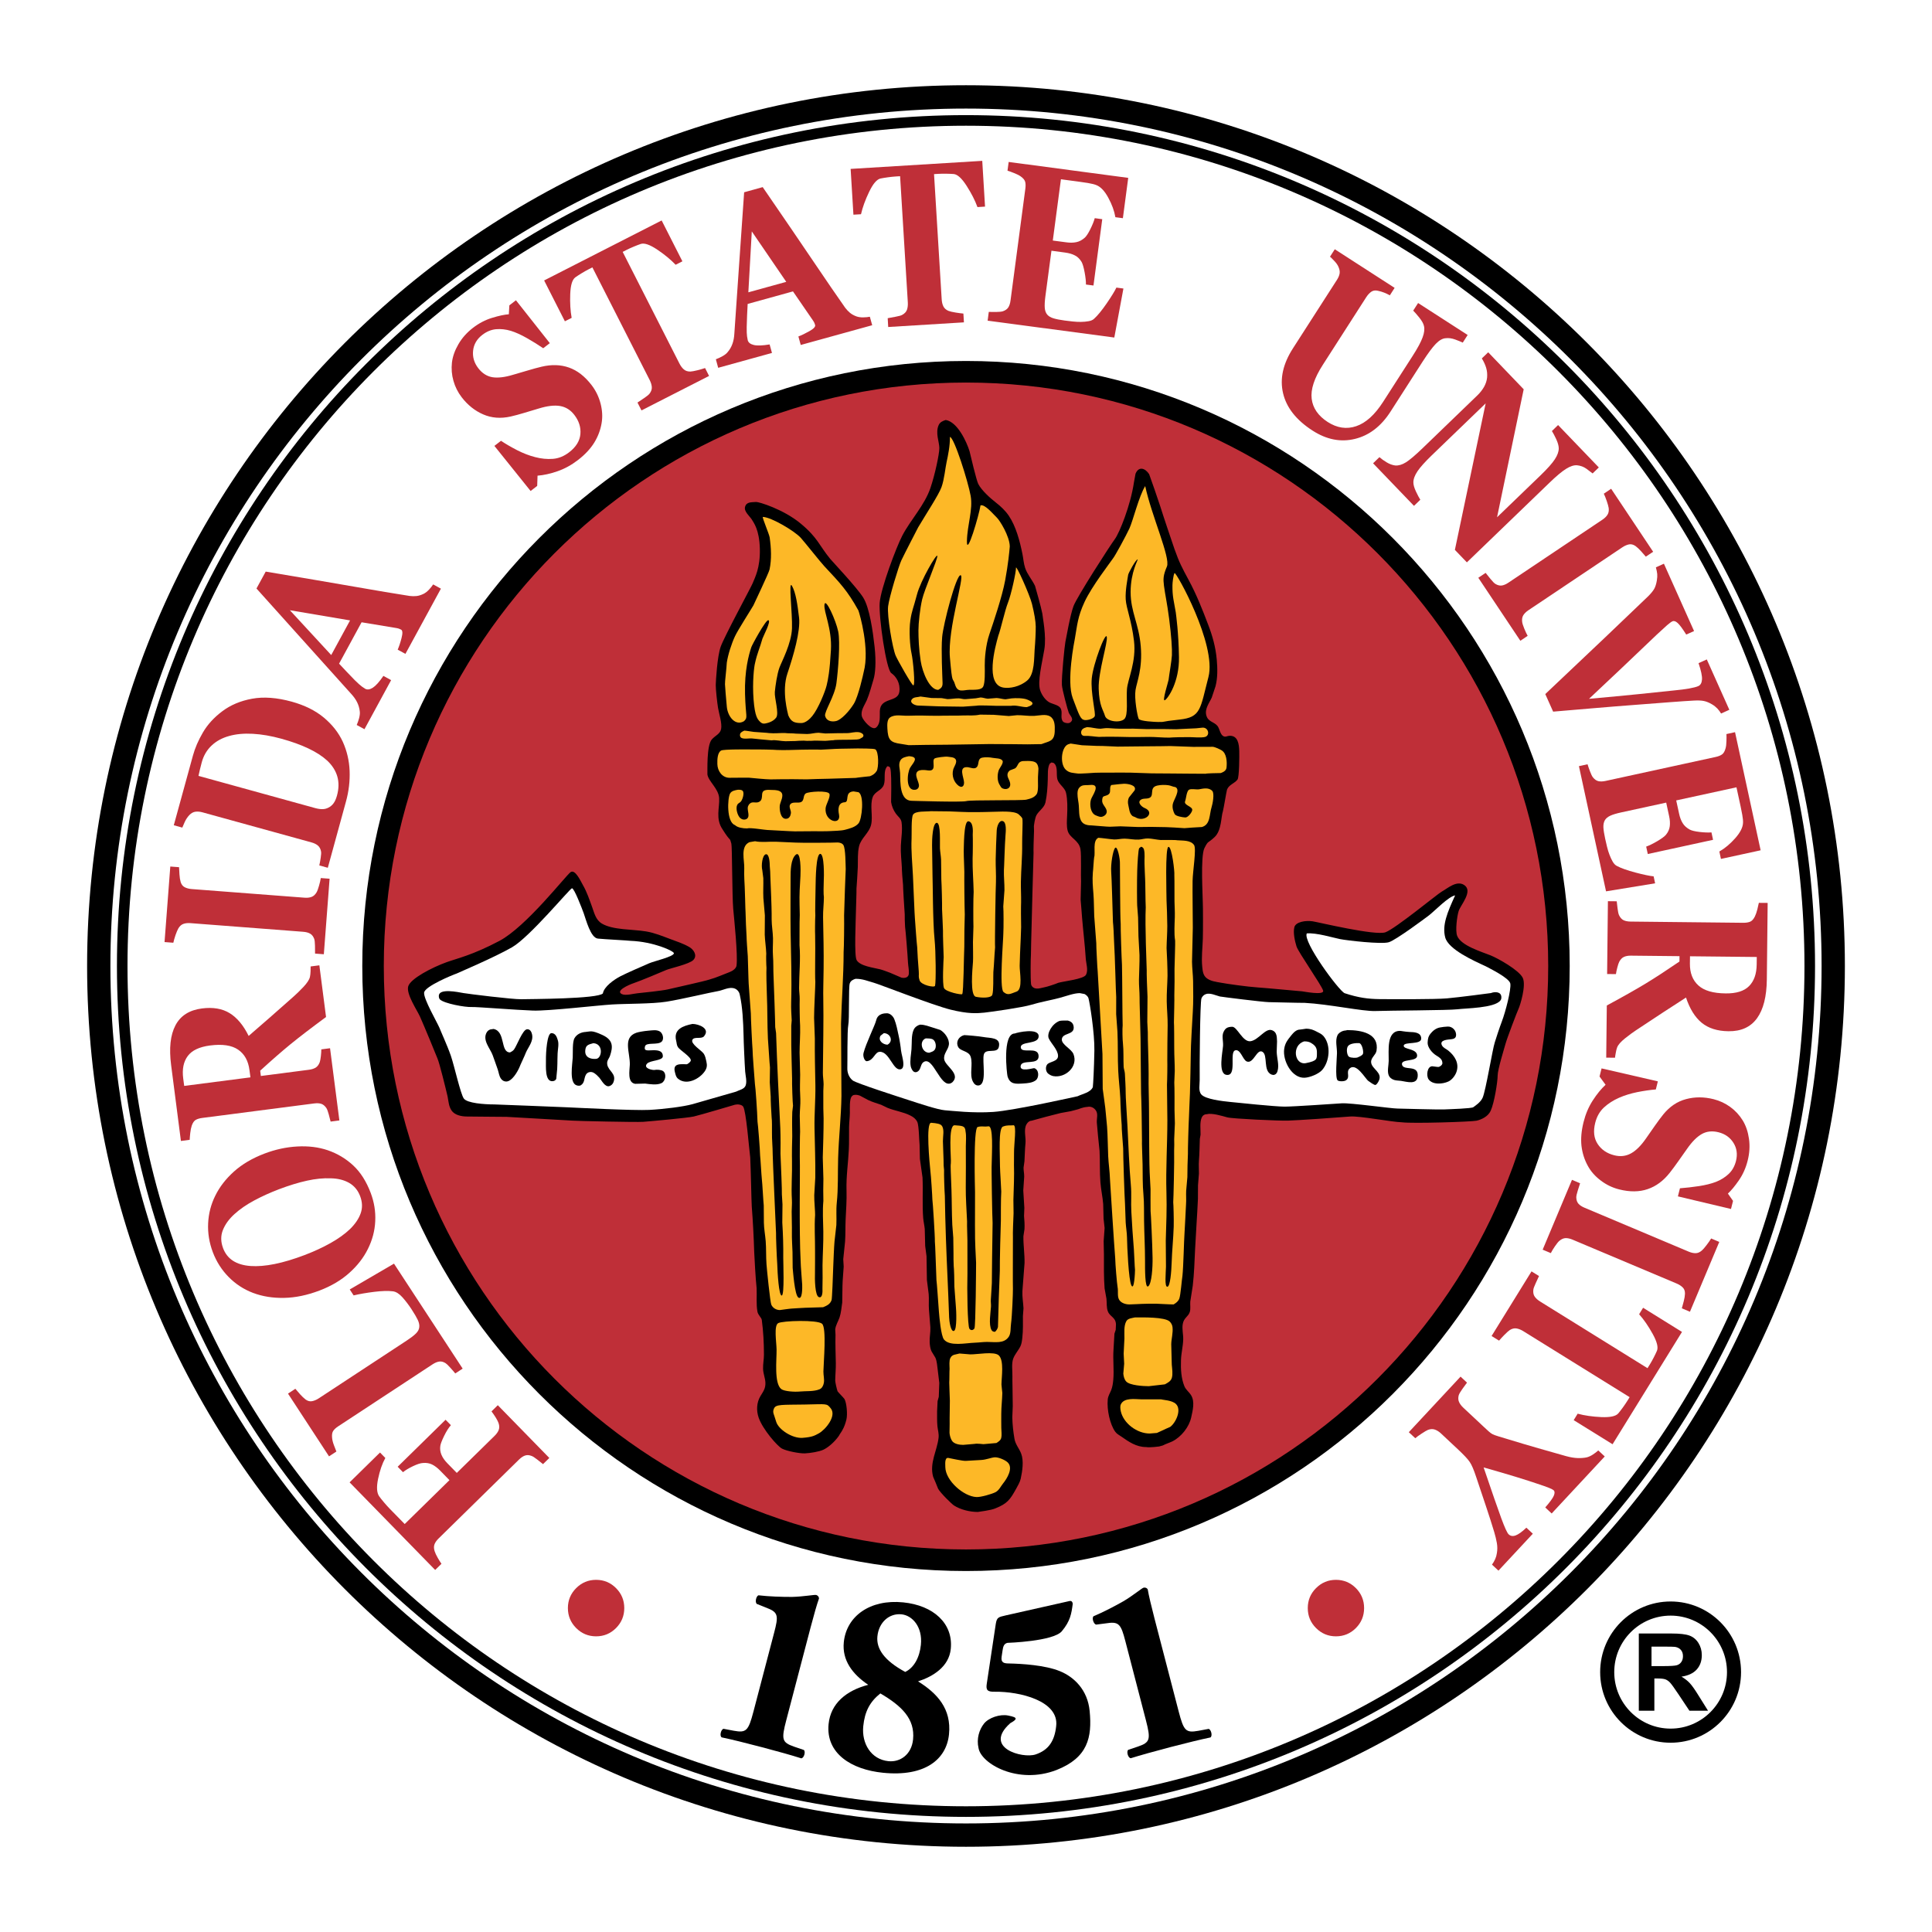 <?xml version="1.0" encoding="utf-8"?>
<!-- Generator: Adobe Illustrator 13.0.0, SVG Export Plug-In . SVG Version: 6.00 Build 14948)  -->
<!DOCTYPE svg PUBLIC "-//W3C//DTD SVG 1.0//EN" "http://www.w3.org/TR/2001/REC-SVG-20010904/DTD/svg10.dtd">
<svg version="1.0" id="Layer_1" xmlns="http://www.w3.org/2000/svg" xmlns:xlink="http://www.w3.org/1999/xlink" x="0px" y="0px"
	 width="192.756px" height="192.756px" viewBox="0 0 192.756 192.756" enable-background="new 0 0 192.756 192.756"
	 xml:space="preserve">
<g>
	<polygon fill-rule="evenodd" clip-rule="evenodd" fill="#FFFFFF" points="0,0 192.756,0 192.756,192.756 0,192.756 0,0 	"/>
	<path fill-rule="evenodd" clip-rule="evenodd" d="M184.064,96.378c0,48.531-39.261,87.874-87.686,87.874
		c-48.43,0-87.687-39.343-87.687-87.874c0-48.53,39.257-87.874,87.687-87.874C144.804,8.504,184.064,47.848,184.064,96.378
		L184.064,96.378z"/>
	<path fill-rule="evenodd" clip-rule="evenodd" fill="#FFFFFF" d="M181.74,96.378c0,47.245-38.219,85.547-85.362,85.547
		c-47.146,0-85.363-38.302-85.363-85.547c0-47.244,38.217-85.546,85.363-85.546C143.521,10.832,181.74,49.134,181.74,96.378
		L181.74,96.378z"/>
	<path fill-rule="evenodd" clip-rule="evenodd" d="M181.086,96.378c0,46.883-37.924,84.893-84.708,84.893
		c-46.784,0-84.711-38.01-84.711-84.893c0-46.882,37.927-84.892,84.711-84.892C143.162,11.486,181.086,49.496,181.086,96.378
		L181.086,96.378z"/>
	<path fill-rule="evenodd" clip-rule="evenodd" fill="#FFFFFF" d="M180.032,96.378c0,46.302-37.451,83.835-83.654,83.835
		c-46.204,0-83.657-37.533-83.657-83.835c0-46.301,37.453-83.834,83.657-83.834C142.581,12.544,180.032,50.077,180.032,96.378
		L180.032,96.378z"/>
	<path fill-rule="evenodd" clip-rule="evenodd" d="M156.61,96.378c0,33.339-26.968,60.363-60.232,60.363
		c-33.265,0-60.233-27.024-60.233-60.363c0-33.338,26.968-60.363,60.233-60.363C129.643,36.015,156.61,63.04,156.61,96.378
		L156.61,96.378z"/>
	<path fill-rule="evenodd" clip-rule="evenodd" fill="#BF2F38" d="M154.465,96.378c0,32.151-26.006,58.211-58.086,58.211
		c-32.082,0-58.087-26.06-58.087-58.211c0-32.15,26.005-58.21,58.087-58.21C128.459,38.168,154.465,64.228,154.465,96.378
		L154.465,96.378z"/>
	<path fill-rule="evenodd" clip-rule="evenodd" d="M166.678,159.78c-3.884,0-7.03,3.157-7.03,7.048c0,3.89,3.146,7.043,7.03,7.043
		c3.881,0,7.027-3.153,7.027-7.043C173.705,162.938,170.559,159.78,166.678,159.78L166.678,159.78z M166.678,172.464
		c-3.105,0-5.624-2.524-5.624-5.636c0-3.113,2.519-5.637,5.624-5.637c3.106,0,5.624,2.523,5.624,5.637
		C172.302,169.939,169.784,172.464,166.678,172.464L166.678,172.464z"/>
	<path fill-rule="evenodd" clip-rule="evenodd" d="M164.772,164.284h1.213c0.63,0,1.007,0.009,1.131,0.024
		c0.254,0.042,0.448,0.144,0.584,0.302c0.141,0.159,0.21,0.365,0.21,0.623c0,0.231-0.054,0.423-0.158,0.574
		c-0.105,0.156-0.248,0.264-0.437,0.328c-0.183,0.06-0.65,0.092-1.394,0.092h-1.149V164.284L164.772,164.284z M165.056,170.68
		v-3.218h0.314c0.355,0,0.615,0.029,0.781,0.086c0.164,0.061,0.32,0.166,0.466,0.321c0.146,0.156,0.42,0.533,0.82,1.134l1.117,1.677
		h1.858l-0.94-1.502c-0.368-0.601-0.663-1.017-0.883-1.252c-0.216-0.234-0.492-0.451-0.829-0.646c0.673-0.1,1.182-0.337,1.521-0.713
		c0.337-0.378,0.508-0.854,0.508-1.432c0-0.457-0.114-0.861-0.336-1.213c-0.223-0.355-0.521-0.601-0.894-0.74
		c-0.37-0.137-0.969-0.207-1.79-0.207h-3.265v7.705H165.056L165.056,170.68z"/>
	<path fill-rule="evenodd" clip-rule="evenodd" d="M78.445,171.63c-0.508,1.93-0.423,2.21,0.768,2.629l0.997,0.34
		c0.185,0.203-0.006,0.822-0.272,0.829c-0.88-0.283-2.359-0.699-3.897-1.103c-1.636-0.432-3.131-0.8-4.037-0.987
		c-0.229-0.137-0.085-0.772,0.175-0.857l1.035,0.196c1.239,0.223,1.452,0.02,1.957-1.908l2.07-7.892
		c0.419-1.595,0.422-2.004-0.638-2.413l-1.103-0.445c-0.19-0.181-0.063-0.765,0.172-0.856c1.054,0.123,2.289,0.164,3.351,0.161
		c1.171-0.028,2.235-0.238,2.41-0.194c0.124,0.035,0.276,0.153,0.276,0.359c-0.197,0.54-0.511,1.645-0.829,2.853L78.445,171.63
		L78.445,171.63z"/>
	<path fill-rule="evenodd" clip-rule="evenodd" d="M88.639,175.713c-1.737-0.175-2.683-1.77-2.512-3.486
		c0.146-1.458,0.651-2.433,1.706-3.274c2.114,1.238,3.471,2.53,3.264,4.589C90.944,175.053,89.814,175.833,88.639,175.713
		L88.639,175.713z M88.093,176.868c4.195,0.424,6.338-1.337,6.589-3.835c0.257-2.554-1.181-4.091-3.087-5.282
		c1.477-0.482,3.087-1.45,3.265-3.248c0.254-2.528-1.725-4.332-4.745-4.634c-3.312-0.333-5.668,1.376-5.929,3.979
		c-0.181,1.797,0.867,3.191,2.437,4.246c-2.188,0.568-3.748,1.857-3.954,3.915C82.374,174.954,84.964,176.555,88.093,176.868
		L88.093,176.868z M89.944,161.061c1.067,0.107,2.115,1.238,1.934,3.036c-0.123,1.251-0.686,2.299-1.565,2.711
		c-2.099-1.133-2.896-2.317-2.775-3.544C87.677,161.86,88.715,160.937,89.944,161.061L89.944,161.061z"/>
	<path fill-rule="evenodd" clip-rule="evenodd" d="M117.601,170.769c0.503,1.931,0.712,2.134,1.954,1.915l1.035-0.193
		c0.26,0.085,0.399,0.72,0.171,0.856c-0.908,0.185-2.401,0.55-3.938,0.95c-1.639,0.429-3.118,0.842-3.999,1.12
		c-0.266-0.006-0.457-0.628-0.269-0.831l0.996-0.337c1.191-0.413,1.276-0.696,0.775-2.626l-2.052-7.896
		c-0.416-1.593-0.615-1.952-1.737-1.79l-1.178,0.151c-0.257-0.06-0.432-0.635-0.27-0.829c0.978-0.412,2.073-0.98,2.997-1.505
		c1.011-0.601,1.832-1.305,2.007-1.35c0.124-0.031,0.317-0.006,0.417,0.175c0.095,0.568,0.358,1.687,0.673,2.894L117.601,170.769
		L117.601,170.769z"/>
	<path fill-rule="evenodd" clip-rule="evenodd" d="M108.715,170.709c-0.199-2.104-1.553-3.405-2.981-3.98
		c-1.479-0.601-3.772-0.736-5.075-0.765c-0.491-0.004-0.815-0.073-0.727-0.67l0.089-0.598c0.058-0.438,0.152-0.705,0.489-0.787
		c0,0,4.582-0.146,5.431-1.163c0.848-1.016,0.959-1.753,1.086-2.737c-0.02-0.178-0.102-0.298-0.295-0.279l-6.364,1.433
		c-0.766,0.178-0.912,0.19-1.021,0.867l-0.898,5.963c-0.089,0.598,0.032,0.816,0.813,0.792c2.448-0.032,6.434,0.901,6.11,3.451
		c-0.156,1.438-0.74,2.366-2.045,2.804c-1.303,0.442-5.298-0.663-2.525-3.124c0.588-0.32,0.647-0.48,0.371-0.601
		c-0.13-0.057-0.333-0.104-0.59-0.156c-0.811-0.164-1.941,0.214-2.411,0.808s-0.765,1.505-0.542,2.448
		c0.26,1.54,3.915,3.672,7.783,2.176C108.534,175.36,108.97,173.341,108.715,170.709L108.715,170.709z"/>
	<path fill-rule="evenodd" clip-rule="evenodd" fill="#BF2F38" d="M37.914,144.918l0.53,0.544c-0.312,0.565-0.55,1.26-0.721,2.079
		c-0.172,0.823-0.133,1.404,0.11,1.75c0.115,0.162,0.276,0.362,0.48,0.604c0.206,0.245,0.403,0.461,0.59,0.654l1.474,1.505
		l4.465-4.378l-0.936-0.96c-0.268-0.273-0.534-0.473-0.8-0.604c-0.267-0.131-0.571-0.178-0.908-0.149
		c-0.249,0.013-0.582,0.121-0.998,0.32c-0.416,0.201-0.75,0.397-0.994,0.598l-0.53-0.543l4.779-4.688l0.53,0.54
		c-0.225,0.254-0.451,0.613-0.676,1.073c-0.226,0.465-0.353,0.794-0.378,0.994c-0.044,0.298-0.01,0.588,0.108,0.876
		c0.117,0.286,0.317,0.575,0.597,0.861l0.938,0.959l3.779-3.706c0.193-0.19,0.327-0.382,0.403-0.578
		c0.076-0.196,0.073-0.426-0.013-0.683c-0.051-0.149-0.147-0.333-0.28-0.553c-0.133-0.216-0.276-0.422-0.426-0.619l0.629-0.616
		l5.141,5.263l-0.628,0.615c-0.146-0.117-0.343-0.272-0.587-0.463c-0.244-0.191-0.429-0.312-0.556-0.354
		c-0.239-0.095-0.455-0.107-0.651-0.04c-0.197,0.066-0.4,0.202-0.61,0.409l-8.031,7.879c-0.181,0.178-0.312,0.365-0.391,0.556
		c-0.076,0.194-0.076,0.423,0.006,0.689c0.061,0.193,0.168,0.419,0.318,0.682c0.152,0.262,0.275,0.458,0.368,0.586l-0.629,0.615
		l-8.536-8.74L37.914,144.918L37.914,144.918z"/>
	<path fill-rule="evenodd" clip-rule="evenodd" fill="#BF2F38" d="M34.894,128.649l4.414-2.575l6.851,10.473l-0.737,0.482
		c-0.14-0.175-0.314-0.374-0.521-0.6c-0.203-0.226-0.353-0.365-0.442-0.423c-0.216-0.136-0.425-0.193-0.632-0.164
		c-0.206,0.028-0.431,0.12-0.676,0.282l-9.4,6.174c-0.226,0.146-0.394,0.299-0.502,0.457c-0.108,0.155-0.146,0.385-0.117,0.689
		c0.019,0.222,0.079,0.466,0.181,0.736c0.102,0.272,0.184,0.482,0.248,0.639l-0.734,0.482l-4.093-6.26l0.734-0.482
		c0.13,0.156,0.289,0.34,0.476,0.553c0.188,0.209,0.368,0.381,0.546,0.518c0.219,0.156,0.435,0.21,0.651,0.165
		c0.219-0.041,0.438-0.137,0.657-0.279l8.762-5.755c0.413-0.272,0.725-0.508,0.931-0.711s0.32-0.416,0.339-0.632
		c0.029-0.216-0.021-0.457-0.148-0.728c-0.128-0.27-0.334-0.622-0.62-1.061c-0.276-0.426-0.578-0.819-0.899-1.185
		c-0.324-0.361-0.641-0.565-0.956-0.609c-0.495-0.061-1.124-0.041-1.886,0.054c-0.765,0.096-1.445,0.213-2.039,0.353L34.894,128.649
		L34.894,128.649z"/>
	<path fill-rule="evenodd" clip-rule="evenodd" fill="#BF2F38" d="M34.828,118.014c0.511,0.293,0.879,0.734,1.104,1.328
		c0.226,0.604,0.245,1.175,0.051,1.715c-0.191,0.539-0.546,1.064-1.068,1.574c-0.518,0.493-1.168,0.96-1.946,1.395
		c-0.781,0.438-1.638,0.832-2.569,1.188c-2.191,0.832-3.995,1.197-5.409,1.096c-1.413-0.105-2.324-0.692-2.731-1.77
		c-0.241-0.638-0.25-1.242-0.025-1.81c0.225-0.569,0.609-1.103,1.153-1.595c0.543-0.495,1.2-0.949,1.978-1.365
		c0.775-0.416,1.594-0.784,2.455-1.114c1.017-0.385,1.95-0.671,2.801-0.858c0.851-0.189,1.645-0.267,2.388-0.237
		C33.712,117.575,34.319,117.725,34.828,118.014L34.828,118.014z M20.766,122.04c-0.048,0.973,0.108,1.936,0.466,2.888
		c0.362,0.952,0.889,1.781,1.585,2.483c0.692,0.701,1.501,1.229,2.429,1.582c0.943,0.355,1.979,0.52,3.103,0.497
		c1.125-0.021,2.296-0.267,3.515-0.727c1.168-0.444,2.163-1.028,2.976-1.756c0.816-0.728,1.435-1.527,1.867-2.404
		c0.441-0.883,0.686-1.804,0.73-2.763c0.048-0.959-0.104-1.902-0.454-2.826c-0.435-1.146-1.016-2.062-1.74-2.734
		c-0.725-0.676-1.569-1.181-2.538-1.518c-0.927-0.315-1.94-0.438-3.04-0.378c-1.099,0.06-2.191,0.295-3.277,0.708
		c-1.216,0.464-2.232,1.061-3.045,1.791s-1.438,1.537-1.871,2.423C21.051,120.157,20.813,121.069,20.766,122.04L20.766,122.04z"/>
	<path fill-rule="evenodd" clip-rule="evenodd" fill="#BF2F38" d="M23.757,104.724c0.638,0.436,1.016,1.115,1.133,2.042l0.096,0.722
		l-6.608,0.854l-0.099-0.743c-0.121-0.931,0.032-1.677,0.455-2.242c0.419-0.562,1.156-0.908,2.21-1.048
		C22.182,104.149,23.119,104.286,23.757,104.724L23.757,104.724z M30.991,96.423c0.004,0.089,0,0.25-0.006,0.482
		c-0.01,0.231-0.029,0.42-0.064,0.568c-0.063,0.273-0.282,0.606-0.657,1.004c-0.378,0.396-0.699,0.708-0.962,0.939
		c-0.819,0.733-1.626,1.445-2.414,2.132c-0.788,0.688-1.48,1.289-2.08,1.807c-0.521-1.058-1.152-1.816-1.893-2.271
		c-0.74-0.457-1.664-0.613-2.769-0.471c-1.254,0.162-2.134,0.721-2.639,1.681c-0.508,0.959-0.651,2.28-0.435,3.966l0.978,7.574
		l0.874-0.114c0.006-0.165,0.028-0.394,0.057-0.677c0.031-0.285,0.083-0.534,0.152-0.746c0.102-0.285,0.235-0.477,0.403-0.571
		c0.168-0.093,0.388-0.156,0.655-0.191l11.147-1.444c0.283-0.035,0.521-0.025,0.714,0.038c0.194,0.063,0.363,0.206,0.515,0.429
		c0.073,0.117,0.152,0.327,0.231,0.622c0.08,0.295,0.143,0.537,0.188,0.721l0.873-0.114l-0.931-7.205l-0.871,0.114
		c0,0.182-0.015,0.403-0.044,0.67c-0.031,0.264-0.066,0.464-0.11,0.601c-0.096,0.254-0.229,0.435-0.403,0.546
		c-0.178,0.107-0.397,0.182-0.667,0.216l-4.808,0.623l-0.066-0.53c1.136-1.039,2.143-1.916,3.016-2.633
		c0.877-0.715,2.061-1.624,3.554-2.722l-0.667-5.157L30.991,96.423L30.991,96.423z"/>
	<path fill-rule="evenodd" clip-rule="evenodd" fill="#BF2F38" d="M32.884,87.67l-0.575,7.536l-0.876-0.066
		c0-0.176-0.003-0.432-0.006-0.772c-0.007-0.339-0.032-0.574-0.082-0.708c-0.096-0.242-0.229-0.413-0.407-0.511
		c-0.174-0.102-0.406-0.162-0.688-0.185L18.984,92.1c-0.255-0.019-0.48,0.006-0.68,0.074c-0.201,0.069-0.369,0.218-0.509,0.451
		c-0.085,0.148-0.181,0.375-0.283,0.666c-0.098,0.295-0.174,0.553-0.219,0.766l-0.877-0.067l0.575-7.536l0.873,0.066
		c0.009,0.197,0.022,0.441,0.042,0.731c0.019,0.285,0.057,0.537,0.117,0.743c0.079,0.257,0.216,0.432,0.416,0.53
		c0.201,0.099,0.429,0.159,0.692,0.178l11.251,0.861c0.268,0.021,0.502-0.004,0.699-0.077c0.197-0.07,0.363-0.222,0.502-0.454
		c0.076-0.13,0.159-0.35,0.244-0.654c0.089-0.308,0.15-0.565,0.179-0.775L32.884,87.67L32.884,87.67z"/>
	<path fill-rule="evenodd" clip-rule="evenodd" fill="#BF2F38" d="M33.655,77.473c0.165,0.579,0.156,1.213-0.035,1.906
		c-0.092,0.33-0.206,0.587-0.345,0.771c-0.141,0.188-0.306,0.328-0.496,0.423c-0.19,0.101-0.394,0.155-0.607,0.155
		c-0.215,0.004-0.451-0.031-0.711-0.101L19.803,77.41c0.028-0.139,0.076-0.346,0.14-0.623c0.066-0.275,0.127-0.521,0.185-0.727
		c0.184-0.677,0.514-1.236,0.984-1.677c0.47-0.445,1.051-0.759,1.74-0.95c0.69-0.197,1.48-0.27,2.367-0.222
		c0.889,0.048,1.838,0.213,2.858,0.492c1.038,0.287,1.936,0.61,2.696,0.973c0.759,0.358,1.387,0.765,1.883,1.219
		C33.153,76.368,33.487,76.892,33.655,77.473L33.655,77.473z M20.242,73.084c-0.458,0.784-0.788,1.55-0.991,2.293l-1.912,6.958
		l0.848,0.235c0.051-0.134,0.133-0.324,0.251-0.575c0.114-0.251,0.267-0.477,0.451-0.673c0.188-0.197,0.391-0.308,0.613-0.337
		c0.218-0.029,0.453-0.006,0.698,0.061l10.889,3.005c0.261,0.073,0.471,0.177,0.632,0.314c0.159,0.14,0.264,0.333,0.309,0.587
		c0.025,0.118,0.013,0.324-0.033,0.629c-0.044,0.305-0.092,0.559-0.139,0.763l0.848,0.235l1.812-6.609
		c0.283-1.023,0.403-2.048,0.363-3.068c-0.042-1.021-0.27-1.984-0.679-2.892c-0.414-0.899-1.042-1.7-1.883-2.407
		c-0.846-0.706-1.916-1.239-3.214-1.598c-1.48-0.406-2.801-0.505-3.957-0.292c-1.16,0.212-2.154,0.632-2.989,1.264
		C21.337,71.596,20.699,72.297,20.242,73.084L20.242,73.084z"/>
	<path fill-rule="evenodd" clip-rule="evenodd" fill="#BF2F38" d="M33.046,65.354l-4.125-4.471l6.005,1.016L33.046,65.354
		L33.046,65.354z M43.217,58.308c-0.108,0.166-0.245,0.337-0.41,0.515c-0.166,0.177-0.343,0.318-0.534,0.419
		c-0.256,0.124-0.495,0.2-0.717,0.225c-0.223,0.022-0.451,0.022-0.692-0.01c-1.445-0.225-3.259-0.527-5.437-0.911
		c-2.179-0.38-5.151-0.886-8.917-1.518l-0.921,1.688c1.808,2.014,3.458,3.853,4.957,5.517c1.497,1.665,2.992,3.325,4.484,4.986
		c0.258,0.279,0.461,0.562,0.601,0.848c0.143,0.289,0.229,0.59,0.264,0.904c0.025,0.188,0.003,0.413-0.066,0.677
		c-0.073,0.263-0.152,0.492-0.239,0.683l0.772,0.422l2.661-4.897l-0.771-0.422c-0.411,0.6-0.763,0.991-1.055,1.178
		c-0.295,0.187-0.545,0.222-0.759,0.108c-0.063-0.038-0.174-0.111-0.327-0.219c-0.156-0.112-0.388-0.321-0.699-0.625
		c-0.235-0.242-0.505-0.521-0.804-0.835c-0.298-0.312-0.559-0.59-0.778-0.829l2.245-4.128l3.455,0.572
		c0.133,0.022,0.235,0.048,0.306,0.079c0.07,0.029,0.13,0.058,0.185,0.085c0.148,0.083,0.165,0.356,0.044,0.823
		c-0.118,0.463-0.248,0.854-0.387,1.172l0.771,0.422l3.541-6.507L43.217,58.308L43.217,58.308z"/>
	<path fill-rule="evenodd" clip-rule="evenodd" fill="#BF2F38" d="M57.66,45.9c-0.653,0.502-1.339,0.877-2.054,1.122
		c-0.718,0.248-1.376,0.391-1.975,0.435l-0.035,1.022l-0.657,0.508l-3.612-4.5l0.658-0.508c0.479,0.321,1.019,0.632,1.616,0.94
		c0.601,0.305,1.191,0.534,1.782,0.686c0.613,0.162,1.207,0.219,1.779,0.175c0.575-0.044,1.114-0.264,1.625-0.658
		c0.686-0.53,1.058-1.133,1.118-1.81c0.06-0.676-0.14-1.314-0.603-1.915c-0.378-0.495-0.854-0.79-1.423-0.889
		c-0.568-0.095-1.273-0.013-2.112,0.245c-0.543,0.165-1.044,0.314-1.505,0.451c-0.46,0.14-0.902,0.257-1.324,0.355
		c-0.985,0.219-1.894,0.149-2.728-0.213c-0.833-0.361-1.55-0.933-2.147-1.711c-0.38-0.495-0.654-1.039-0.822-1.636
		c-0.171-0.593-0.219-1.206-0.15-1.838c0.074-0.598,0.287-1.203,0.646-1.82c0.356-0.616,0.841-1.159,1.451-1.632
		c0.593-0.457,1.225-0.788,1.898-0.994c0.674-0.207,1.232-0.328,1.681-0.359l0.051-0.89l0.657-0.508l3.379,4.278l-0.657,0.508
		c-0.511-0.349-1.058-0.686-1.635-1.016c-0.578-0.327-1.105-0.566-1.579-0.714c-0.514-0.156-1.009-0.209-1.493-0.168
		c-0.479,0.044-0.936,0.231-1.368,0.565c-0.546,0.418-0.854,0.946-0.921,1.575c-0.067,0.632,0.104,1.216,0.518,1.753
		c0.391,0.505,0.857,0.803,1.403,0.896c0.546,0.088,1.235,0.009,2.064-0.242c0.489-0.14,0.985-0.286,1.486-0.435
		c0.505-0.152,0.96-0.276,1.369-0.372c0.99-0.234,1.902-0.206,2.734,0.089c0.829,0.292,1.578,0.877,2.245,1.744
		c0.422,0.549,0.721,1.162,0.899,1.842c0.175,0.68,0.212,1.331,0.104,1.954c-0.114,0.686-0.359,1.333-0.734,1.946
		C58.911,44.77,58.372,45.352,57.66,45.9L57.66,45.9z"/>
	<path fill-rule="evenodd" clip-rule="evenodd" fill="#BF2F38" d="M68.083,26.072l-0.674,0.343
		c-0.489-0.511-1.099-1.017-1.835-1.512c-0.737-0.492-1.286-0.683-1.642-0.565c-0.194,0.063-0.43,0.156-0.705,0.27
		c-0.276,0.114-0.508,0.222-0.702,0.32l-0.4,0.204l5.666,11.144c0.12,0.237,0.264,0.431,0.432,0.578
		c0.165,0.146,0.385,0.219,0.651,0.216c0.165-0.01,0.4-0.051,0.708-0.128c0.308-0.08,0.562-0.152,0.765-0.221l0.397,0.787
		l-6.742,3.439l-0.4-0.784c0.159-0.105,0.378-0.254,0.661-0.444c0.283-0.191,0.466-0.34,0.546-0.449
		c0.166-0.219,0.241-0.438,0.222-0.657c-0.015-0.216-0.088-0.447-0.212-0.696l-5.716-11.241l-0.397,0.203
		c-0.193,0.098-0.416,0.225-0.673,0.381c-0.254,0.156-0.466,0.292-0.632,0.41c-0.305,0.223-0.474,0.779-0.508,1.667
		c-0.035,0.887,0.013,1.68,0.142,2.375l-0.676,0.343l-2.07-4.074l11.724-5.986L68.083,26.072L68.083,26.072z"/>
	<path fill-rule="evenodd" clip-rule="evenodd" fill="#BF2F38" d="M74.663,29.165l0.343-6.078l3.439,5.033L74.663,29.165
		L74.663,29.165z M86.785,31.601c-0.191,0.038-0.41,0.06-0.652,0.063c-0.244,0.006-0.47-0.025-0.672-0.092
		c-0.267-0.098-0.486-0.219-0.658-0.362c-0.171-0.144-0.333-0.312-0.479-0.505c-0.842-1.198-1.883-2.715-3.122-4.551
		s-2.941-4.332-5.107-7.485l-1.852,0.514c-0.19,2.696-0.362,5.164-0.514,7.402c-0.152,2.236-0.308,4.469-0.463,6.698
		c-0.019,0.378-0.083,0.721-0.191,1.022c-0.108,0.302-0.264,0.575-0.47,0.816c-0.114,0.149-0.289,0.289-0.53,0.422
		c-0.239,0.13-0.458,0.232-0.654,0.301l0.232,0.852l5.367-1.483l-0.235-0.848c-0.715,0.118-1.239,0.137-1.579,0.054
		c-0.336-0.082-0.54-0.238-0.603-0.47c-0.019-0.073-0.044-0.203-0.07-0.391c-0.028-0.188-0.041-0.498-0.034-0.937
		c0.006-0.337,0.019-0.725,0.038-1.156c0.019-0.436,0.035-0.813,0.057-1.141l4.522-1.251l1.987,2.89
		c0.077,0.111,0.131,0.203,0.156,0.273c0.029,0.069,0.051,0.137,0.067,0.193c0.045,0.165-0.14,0.368-0.559,0.604
		c-0.416,0.234-0.787,0.416-1.111,0.536l0.235,0.848l7.129-1.969L86.785,31.601L86.785,31.601z"/>
	<path fill-rule="evenodd" clip-rule="evenodd" fill="#BF2F38" d="M98.277,20.613l-0.756,0.048c-0.241-0.665-0.604-1.372-1.08-2.118
		c-0.48-0.75-0.908-1.141-1.284-1.179c-0.202-0.016-0.454-0.028-0.752-0.032c-0.298-0.003-0.556,0-0.771,0.013l-0.445,0.028
		l0.763,12.48c0.015,0.27,0.069,0.505,0.165,0.706c0.096,0.2,0.267,0.352,0.511,0.457c0.156,0.057,0.388,0.115,0.702,0.165
		c0.314,0.051,0.574,0.085,0.788,0.104l0.054,0.876l-7.555,0.464l-0.05-0.879c0.184-0.032,0.444-0.079,0.781-0.144
		c0.336-0.06,0.562-0.123,0.676-0.193c0.241-0.133,0.397-0.305,0.468-0.511c0.069-0.207,0.098-0.448,0.082-0.724l-0.771-12.594
		l-0.445,0.028c-0.216,0.013-0.473,0.042-0.769,0.08c-0.295,0.041-0.543,0.082-0.743,0.123c-0.368,0.083-0.744,0.524-1.13,1.328
		c-0.385,0.8-0.655,1.543-0.813,2.235l-0.756,0.045l-0.279-4.567l13.132-0.804L98.277,20.613L98.277,20.613z"/>
	<path fill-rule="evenodd" clip-rule="evenodd" fill="#BF2F38" d="M112.03,21.769l-0.749-0.099c-0.105-0.622-0.34-1.267-0.705-1.939
		c-0.361-0.67-0.758-1.09-1.188-1.261c-0.175-0.073-0.432-0.14-0.771-0.197c-0.337-0.058-0.613-0.099-0.825-0.126l-1.943-0.261
		l-0.811,6.113l1.375,0.181c0.346,0.048,0.67,0.042,0.965-0.019c0.3-0.057,0.582-0.21,0.858-0.454
		c0.162-0.153,0.346-0.436,0.549-0.848c0.206-0.413,0.354-0.779,0.438-1.093l0.749,0.102l-0.876,6.618l-0.75-0.098
		c0.004-0.318-0.041-0.725-0.133-1.22c-0.092-0.492-0.193-0.838-0.302-1.035c-0.178-0.295-0.4-0.515-0.67-0.651
		c-0.267-0.14-0.588-0.232-0.966-0.283l-1.371-0.185l-0.607,4.554c-0.062,0.476-0.082,0.857-0.061,1.143
		c0.022,0.286,0.105,0.514,0.251,0.683c0.144,0.162,0.35,0.286,0.62,0.365c0.267,0.083,0.641,0.156,1.114,0.22
		c0.223,0.028,0.488,0.061,0.797,0.095c0.312,0.032,0.588,0.047,0.829,0.042c0.264-0.003,0.518-0.025,0.763-0.07
		c0.244-0.041,0.432-0.126,0.559-0.254c0.352-0.32,0.769-0.828,1.247-1.524c0.477-0.696,0.798-1.22,0.967-1.575l0.701,0.093
		l-0.909,4.89l-12.638-1.683l0.114-0.874c0.181,0.009,0.426,0.009,0.736,0.007c0.312-0.004,0.533-0.029,0.667-0.07
		c0.254-0.086,0.435-0.216,0.546-0.387c0.108-0.172,0.182-0.397,0.219-0.68l1.48-11.166c0.035-0.266,0.032-0.495-0.016-0.68
		s-0.197-0.362-0.444-0.54c-0.153-0.111-0.372-0.222-0.661-0.336c-0.285-0.114-0.508-0.194-0.66-0.238l0.117-0.871l11.928,1.588
		L112.03,21.769L112.03,21.769z"/>
	<path fill-rule="evenodd" clip-rule="evenodd" fill="#BF2F38" d="M145.94,34.183c-0.171-0.083-0.422-0.187-0.759-0.311
		c-0.336-0.121-0.654-0.165-0.956-0.127c-0.312,0.022-0.638,0.212-0.984,0.568c-0.343,0.359-0.778,0.947-1.305,1.763l-3.204,4.992
		c-0.943,1.467-2.128,2.376-3.548,2.721c-1.423,0.349-2.832,0.073-4.23-0.828c-1.625-1.048-2.606-2.292-2.943-3.732
		c-0.337-1.435-0.009-2.928,0.985-4.472l4.407-6.859c0.14-0.222,0.226-0.435,0.255-0.638c0.027-0.203-0.021-0.435-0.147-0.695
		c-0.085-0.172-0.212-0.35-0.384-0.527c-0.169-0.181-0.311-0.324-0.432-0.429l0.477-0.74l5.97,3.852l-0.477,0.744
		c-0.178-0.099-0.365-0.188-0.564-0.268c-0.2-0.079-0.414-0.143-0.639-0.189c-0.258-0.061-0.477-0.022-0.661,0.107
		c-0.181,0.131-0.343,0.309-0.485,0.527l-4.341,6.762c-0.854,1.327-1.223,2.458-1.108,3.384c0.114,0.927,0.645,1.696,1.591,2.31
		c0.939,0.606,1.893,0.75,2.852,0.422c0.959-0.324,1.854-1.133,2.688-2.433l2.918-4.541c0.518-0.803,0.857-1.435,1.022-1.896
		c0.168-0.458,0.209-0.838,0.127-1.14c-0.048-0.226-0.207-0.508-0.479-0.845c-0.273-0.333-0.47-0.559-0.591-0.673l0.489-0.759
		l4.944,3.188L145.94,34.183L145.94,34.183z"/>
	<path fill-rule="evenodd" clip-rule="evenodd" fill="#BF2F38" d="M158.895,47.234c-0.14-0.114-0.347-0.27-0.619-0.467
		c-0.272-0.196-0.588-0.311-0.939-0.346c-0.309-0.025-0.674,0.095-1.1,0.362c-0.426,0.266-0.978,0.734-1.664,1.397l-8.222,7.927
		l-1.197-1.245l3.071-14.618l-5.39,5.196c-0.667,0.645-1.141,1.175-1.417,1.584c-0.272,0.413-0.409,0.781-0.405,1.112
		c0.002,0.238,0.085,0.536,0.254,0.896c0.168,0.358,0.313,0.635,0.438,0.828l-0.632,0.61l-4.08-4.246l0.632-0.613
		c0.193,0.171,0.435,0.343,0.724,0.518c0.286,0.174,0.572,0.276,0.852,0.312c0.33,0.028,0.686-0.077,1.066-0.312
		c0.381-0.238,0.944-0.714,1.69-1.435l5.446-5.252c0.27-0.26,0.488-0.543,0.663-0.845c0.168-0.305,0.27-0.612,0.302-0.93
		c0.028-0.336,0-0.657-0.092-0.962c-0.092-0.308-0.235-0.623-0.433-0.946l0.636-0.61l3.54,3.69l-2.658,12.77l4.342-4.186
		c0.688-0.667,1.166-1.2,1.426-1.604c0.264-0.403,0.391-0.769,0.388-1.099c-0.007-0.254-0.092-0.556-0.254-0.905
		c-0.162-0.347-0.306-0.617-0.429-0.81l0.615-0.597l4.065,4.23L158.895,47.234L158.895,47.234z"/>
	<path fill-rule="evenodd" clip-rule="evenodd" fill="#BF2F38" d="M151.686,63.93l-4.194-6.285l0.729-0.489
		c0.111,0.136,0.271,0.336,0.482,0.601c0.214,0.266,0.382,0.435,0.503,0.507c0.222,0.13,0.435,0.181,0.635,0.152
		c0.199-0.032,0.419-0.124,0.654-0.283l9.391-6.291c0.213-0.143,0.374-0.302,0.491-0.48c0.114-0.177,0.156-0.399,0.124-0.667
		c-0.028-0.174-0.091-0.406-0.193-0.701c-0.099-0.292-0.2-0.54-0.295-0.737l0.73-0.492l4.191,6.285l-0.73,0.489
		c-0.127-0.149-0.289-0.333-0.479-0.547c-0.195-0.216-0.379-0.387-0.553-0.514c-0.22-0.152-0.438-0.206-0.655-0.162
		c-0.216,0.048-0.435,0.143-0.654,0.289l-9.381,6.284c-0.223,0.153-0.391,0.315-0.501,0.492c-0.112,0.178-0.146,0.403-0.114,0.671
		c0.019,0.148,0.089,0.371,0.209,0.666c0.121,0.296,0.235,0.538,0.34,0.721L151.686,63.93L151.686,63.93z"/>
	<path fill-rule="evenodd" clip-rule="evenodd" fill="#BF2F38" d="M171.712,71.188c-0.108-0.181-0.232-0.349-0.372-0.499
		c-0.144-0.149-0.317-0.289-0.53-0.416c-0.279-0.168-0.549-0.279-0.807-0.333c-0.257-0.054-0.584-0.066-0.984-0.045
		c-0.556,0.029-1.356,0.083-2.407,0.162c-1.048,0.083-2.245,0.175-3.586,0.276c-1.206,0.089-2.524,0.197-3.956,0.318
		c-1.43,0.121-2.802,0.237-4.113,0.349l-0.784-1.752c1.979-1.868,3.985-3.77,6.024-5.704c2.036-1.938,3.448-3.288,4.24-4.053
		c0.282-0.283,0.482-0.527,0.601-0.734c0.116-0.203,0.206-0.482,0.266-0.842c0.042-0.256,0.055-0.47,0.038-0.645
		c-0.016-0.174-0.061-0.397-0.133-0.667l0.8-0.362l3.008,6.72l-0.781,0.349c-0.372-0.59-0.654-0.975-0.854-1.152
		c-0.2-0.182-0.372-0.236-0.523-0.168c-0.073,0.034-0.15,0.079-0.226,0.139c-0.076,0.057-0.176,0.14-0.303,0.244
		c-0.521,0.458-1.355,1.238-2.505,2.347c-1.149,1.105-2.912,2.772-5.288,5.002c1.976-0.178,3.644-0.337,4.999-0.474
		c1.359-0.14,2.557-0.264,3.599-0.375c0.505-0.047,0.968-0.108,1.391-0.181c0.422-0.077,0.727-0.156,0.918-0.241
		c0.219-0.1,0.339-0.315,0.364-0.652c0.026-0.339-0.088-0.882-0.343-1.635l0.822-0.372l2.249,5.024L171.712,71.188L171.712,71.188z"
		/>
	<path fill-rule="evenodd" clip-rule="evenodd" fill="#BF2F38" d="M171.699,85.695l-0.159-0.74c0.546-0.312,1.073-0.75,1.581-1.322
		c0.505-0.572,0.766-1.085,0.781-1.546c0.01-0.194-0.016-0.458-0.076-0.794c-0.062-0.337-0.114-0.612-0.161-0.822l-0.417-1.922
		l-6.012,1.309l0.296,1.359c0.073,0.339,0.188,0.645,0.347,0.905c0.155,0.257,0.393,0.476,0.717,0.651
		c0.197,0.102,0.524,0.178,0.981,0.232c0.457,0.054,0.848,0.067,1.176,0.044l0.158,0.74l-6.51,1.417l-0.162-0.74
		c0.299-0.105,0.667-0.283,1.099-0.537c0.432-0.254,0.722-0.466,0.87-0.638c0.22-0.267,0.347-0.552,0.384-0.851
		c0.039-0.299,0.02-0.636-0.062-1.006l-0.293-1.357l-4.48,0.975c-0.467,0.102-0.832,0.209-1.093,0.328
		c-0.26,0.121-0.448,0.276-0.556,0.47c-0.104,0.19-0.148,0.425-0.136,0.708c0.015,0.28,0.075,0.655,0.177,1.125
		c0.048,0.22,0.108,0.483,0.181,0.785c0.074,0.302,0.153,0.568,0.242,0.794c0.092,0.248,0.2,0.479,0.321,0.695
		c0.123,0.216,0.266,0.362,0.428,0.442c0.423,0.225,1.042,0.441,1.854,0.657c0.816,0.216,1.417,0.339,1.808,0.378l0.148,0.695
		l-4.896,0.8l-2.705-12.49l0.86-0.188c0.05,0.175,0.133,0.407,0.241,0.698c0.108,0.293,0.206,0.493,0.293,0.604
		c0.168,0.209,0.349,0.339,0.549,0.384c0.197,0.044,0.435,0.038,0.711-0.022l10.985-2.392c0.264-0.057,0.473-0.139,0.628-0.247
		c0.159-0.105,0.276-0.308,0.359-0.6c0.054-0.182,0.086-0.426,0.092-0.737c0.01-0.308,0.01-0.543,0-0.702l0.857-0.188l2.554,11.785
		L171.699,85.695L171.699,85.695z"/>
	<path fill-rule="evenodd" clip-rule="evenodd" fill="#BF2F38" d="M169.444,98.315c-0.572-0.521-0.851-1.248-0.842-2.179l0.01-0.728
		l6.662,0.07l-0.009,0.75c-0.01,0.939-0.264,1.657-0.76,2.156c-0.491,0.498-1.273,0.742-2.334,0.729
		C170.924,99.103,170.013,98.836,169.444,98.315L169.444,98.315z M161.13,105.53c0.006-0.092,0.032-0.25,0.074-0.479
		c0.037-0.229,0.085-0.414,0.139-0.557c0.103-0.261,0.365-0.56,0.791-0.902c0.429-0.339,0.787-0.604,1.083-0.796
		c0.914-0.613,1.81-1.204,2.687-1.775c0.873-0.572,1.645-1.071,2.309-1.496c0.371,1.117,0.89,1.956,1.559,2.512
		c0.674,0.553,1.566,0.838,2.681,0.849c1.264,0.015,2.21-0.416,2.846-1.297c0.635-0.876,0.959-2.168,0.978-3.867l0.083-7.638
		l-0.88-0.007c-0.031,0.162-0.082,0.385-0.151,0.661c-0.07,0.279-0.156,0.518-0.255,0.721c-0.14,0.267-0.298,0.439-0.479,0.505
		c-0.178,0.069-0.402,0.104-0.673,0.102l-11.239-0.121c-0.286-0.004-0.518-0.051-0.702-0.137c-0.181-0.089-0.33-0.254-0.447-0.495
		c-0.061-0.131-0.108-0.347-0.146-0.652c-0.039-0.304-0.066-0.549-0.087-0.74l-0.879-0.009l-0.079,7.265l0.879,0.01
		c0.025-0.18,0.07-0.4,0.137-0.657c0.066-0.261,0.131-0.451,0.193-0.578c0.131-0.241,0.287-0.401,0.477-0.486
		c0.188-0.083,0.416-0.124,0.687-0.121l4.849,0.051l-0.006,0.536c-1.271,0.868-2.389,1.598-3.354,2.186
		c-0.966,0.587-2.265,1.32-3.894,2.2l-0.058,5.202L161.13,105.53L161.13,105.53z"/>
	<path fill-rule="evenodd" clip-rule="evenodd" fill="#BF2F38" d="M157.992,111.952c0.2-0.801,0.505-1.519,0.918-2.157
		c0.413-0.638,0.839-1.162,1.28-1.568l-0.604-0.822l0.203-0.811l5.614,1.293l-0.199,0.807c-0.579,0.048-1.194,0.137-1.852,0.267
		c-0.657,0.134-1.268,0.321-1.823,0.565c-0.581,0.257-1.083,0.578-1.505,0.969c-0.422,0.394-0.711,0.901-0.867,1.524
		c-0.213,0.842-0.134,1.547,0.241,2.114c0.372,0.569,0.924,0.946,1.657,1.131c0.604,0.152,1.159,0.09,1.665-0.188
		c0.508-0.279,1.01-0.777,1.509-1.502c0.322-0.466,0.624-0.898,0.9-1.289c0.276-0.396,0.55-0.763,0.82-1.102
		c0.639-0.785,1.394-1.293,2.273-1.524c0.877-0.235,1.791-0.232,2.743,0.007c0.604,0.151,1.157,0.409,1.658,0.771
		c0.499,0.361,0.918,0.812,1.251,1.353c0.314,0.514,0.521,1.121,0.622,1.829c0.1,0.705,0.059,1.433-0.133,2.182
		c-0.181,0.727-0.473,1.378-0.873,1.959c-0.399,0.578-0.766,1.02-1.096,1.324l0.512,0.73l-0.204,0.807l-5.297-1.258l0.204-0.807
		c0.615-0.048,1.251-0.12,1.908-0.219c0.657-0.102,1.216-0.241,1.68-0.419c0.499-0.196,0.925-0.464,1.276-0.797
		c0.35-0.33,0.594-0.763,0.728-1.293c0.165-0.67,0.083-1.271-0.254-1.807c-0.34-0.54-0.835-0.89-1.49-1.055
		c-0.619-0.155-1.171-0.099-1.654,0.168c-0.485,0.271-0.978,0.76-1.474,1.471c-0.295,0.413-0.593,0.836-0.895,1.267
		c-0.303,0.43-0.585,0.811-0.846,1.141c-0.632,0.801-1.365,1.343-2.2,1.626c-0.832,0.286-1.782,0.295-2.843,0.028
		c-0.669-0.168-1.282-0.463-1.841-0.889c-0.56-0.423-0.991-0.911-1.29-1.468c-0.336-0.609-0.543-1.271-0.629-1.981
		C157.706,113.615,157.773,112.825,157.992,111.952L157.992,111.952z"/>
	<path fill-rule="evenodd" clip-rule="evenodd" fill="#BF2F38" d="M153.912,124.68l2.925-6.967l0.809,0.343
		c-0.054,0.165-0.129,0.409-0.234,0.733c-0.104,0.324-0.152,0.556-0.146,0.698c0.012,0.258,0.085,0.464,0.222,0.616
		c0.137,0.149,0.333,0.28,0.598,0.391l10.413,4.39c0.234,0.098,0.457,0.146,0.67,0.146c0.209,0,0.419-0.089,0.622-0.264
		c0.13-0.117,0.29-0.298,0.477-0.547c0.19-0.247,0.34-0.466,0.454-0.657l0.81,0.344l-2.925,6.967l-0.81-0.343
		c0.054-0.188,0.12-0.422,0.19-0.702c0.073-0.279,0.114-0.53,0.123-0.746c0.008-0.267-0.066-0.479-0.225-0.635
		c-0.158-0.155-0.359-0.286-0.601-0.388l-10.399-4.383c-0.251-0.104-0.48-0.155-0.689-0.149c-0.206,0.007-0.412,0.1-0.62,0.274
		c-0.114,0.098-0.26,0.278-0.44,0.543c-0.179,0.264-0.318,0.488-0.41,0.679L153.912,124.68L153.912,124.68z"/>
	<path fill-rule="evenodd" clip-rule="evenodd" fill="#BF2F38" d="M157.008,141.689l0.396-0.645
		c0.684,0.187,1.468,0.298,2.354,0.339c0.887,0.038,1.452-0.083,1.699-0.368c0.13-0.155,0.283-0.355,0.461-0.597
		c0.174-0.245,0.321-0.457,0.436-0.642l0.234-0.381l-10.606-6.583c-0.229-0.144-0.455-0.232-0.67-0.271
		c-0.22-0.039-0.442,0.013-0.671,0.152c-0.137,0.092-0.314,0.251-0.54,0.479c-0.223,0.226-0.403,0.423-0.539,0.584l-0.746-0.463
		l3.985-6.447l0.746,0.464c-0.079,0.171-0.191,0.413-0.333,0.725c-0.147,0.308-0.223,0.53-0.235,0.663
		c-0.028,0.276,0.019,0.501,0.148,0.68c0.127,0.175,0.309,0.337,0.544,0.482l10.701,6.644l0.238-0.381
		c0.115-0.185,0.238-0.409,0.379-0.676c0.136-0.264,0.243-0.49,0.326-0.677c0.146-0.35,0.004-0.911-0.429-1.69
		c-0.428-0.777-0.879-1.429-1.35-1.958l0.396-0.646l3.881,2.41l-6.926,11.207L157.008,141.689L157.008,141.689z"/>
	<path fill-rule="evenodd" clip-rule="evenodd" fill="#BF2F38" d="M148.856,156.104c0.136-0.188,0.244-0.379,0.323-0.562
		c0.083-0.188,0.137-0.381,0.166-0.59c0.057-0.324,0.057-0.661-0.004-1.011c-0.061-0.347-0.149-0.711-0.264-1.096
		c-0.237-0.787-0.508-1.633-0.81-2.534c-0.299-0.905-0.632-1.898-0.997-2.976c-0.229-0.692-0.438-1.185-0.635-1.474
		c-0.194-0.292-0.601-0.724-1.214-1.295l-1.647-1.544c-0.197-0.184-0.4-0.314-0.607-0.388c-0.206-0.076-0.438-0.069-0.694,0.023
		c-0.114,0.043-0.324,0.168-0.63,0.368c-0.304,0.199-0.52,0.355-0.641,0.466l-0.646-0.6l5.164-5.545l0.642,0.601
		c-0.111,0.143-0.264,0.353-0.458,0.625c-0.193,0.273-0.317,0.482-0.364,0.622c-0.07,0.251-0.061,0.478,0.025,0.674
		c0.086,0.2,0.231,0.396,0.441,0.59l2.051,1.919c0.182,0.168,0.341,0.317,0.48,0.441c0.14,0.127,0.27,0.219,0.387,0.279
		c0.133,0.063,0.32,0.131,0.557,0.203c0.234,0.069,0.539,0.162,0.914,0.276c1.076,0.331,2.103,0.635,3.08,0.915
		c0.975,0.282,1.896,0.543,2.757,0.784c0.447,0.124,0.841,0.187,1.175,0.197c0.333,0.009,0.635-0.013,0.902-0.07
		c0.199-0.051,0.406-0.144,0.619-0.285c0.213-0.141,0.391-0.276,0.533-0.407l0.645,0.601L154.811,151l-0.641-0.601
		c0.47-0.539,0.755-0.93,0.856-1.178c0.104-0.248,0.096-0.429-0.025-0.544c-0.061-0.054-0.213-0.133-0.457-0.234
		c-0.245-0.099-0.639-0.238-1.179-0.416c-0.505-0.171-1.209-0.399-2.121-0.68c-0.905-0.276-1.981-0.591-3.223-0.943
		c0.825,2.43,1.409,4.113,1.756,5.057c0.346,0.942,0.593,1.482,0.743,1.622c0.185,0.172,0.419,0.21,0.698,0.105
		c0.28-0.103,0.636-0.359,1.067-0.77l0.645,0.601l-3.43,3.684L148.856,156.104L148.856,156.104z"/>
	<path fill-rule="evenodd" clip-rule="evenodd" fill="#BF2F38" d="M136.097,160.438c0,0.777-0.273,1.441-0.819,1.994
		c-0.55,0.549-1.214,0.825-1.991,0.825c-0.771,0-1.436-0.276-1.985-0.825c-0.553-0.553-0.825-1.217-0.825-1.994
		c0-0.775,0.272-1.442,0.825-1.991c0.55-0.55,1.214-0.826,1.985-0.826c0.777,0,1.441,0.276,1.991,0.826
		C135.823,158.996,136.097,159.663,136.097,160.438L136.097,160.438z"/>
	<path fill-rule="evenodd" clip-rule="evenodd" fill="#BF2F38" d="M62.284,160.438c0,0.777-0.273,1.441-0.823,1.994
		c-0.546,0.549-1.21,0.825-1.988,0.825c-0.775,0-1.436-0.276-1.988-0.825c-0.549-0.553-0.826-1.217-0.826-1.994
		c0-0.775,0.276-1.442,0.826-1.991c0.553-0.55,1.213-0.826,1.988-0.826c0.778,0,1.441,0.276,1.988,0.826
		C62.011,158.996,62.284,159.663,62.284,160.438L62.284,160.438z"/>
	<path fill-rule="evenodd" clip-rule="evenodd" d="M151.924,97.557c-0.368-0.766-2.486-1.953-3.214-2.242
		c-0.886-0.356-2.96-0.966-3.331-1.954c-0.197-0.518-0.01-1.959,0.152-2.467c0.188-0.597,1.464-1.979,0.562-2.588
		c-0.762-0.518-1.686,0.345-2.261,0.657c-0.402,0.219-4.595,3.678-5.602,4.049c-1.004,0.368-6.672-1-7.269-1.093
		c-0.696-0.105-1.702,0.051-1.827,0.604c-0.127,0.549,0.045,1.333,0.217,1.896c0.168,0.565,2.524,3.909,2.658,4.414
		c0.136,0.505-1.97,0.082-2.1,0.072c-0.372-0.025-3.575-0.333-4.446-0.39c-0.975-0.061-3.103-0.362-3.633-0.467
		c-0.515-0.092-1.07-0.152-1.464-0.474c-0.324-0.271-0.374-0.673-0.416-1.092c-0.099-0.953,0.028-1.883,0.057-2.82
		c0.025-0.807,0.02-3.328-0.003-3.573c0.007-0.58-0.251-4.661,0.162-5.471c0.41-0.81,0.312-0.435,1.016-1.102
		c0.706-0.663,0.636-2.039,0.829-2.579c0.093-0.365,0.318-1.791,0.41-2.16c0.19-0.492,0.756-0.612,1.045-1
		c0.178-0.231,0.19-2.391,0.175-2.836c-0.02-0.686-0.121-1.569-0.979-1.531c-0.213,0.01-0.397,0.156-0.606,0.039
		c-0.323-0.175-0.369-0.74-0.584-1.017c-0.35-0.438-0.935-0.394-1.115-1.054c-0.184-0.661,0.299-1.242,0.54-1.779
		c0.124-0.372,0.248-0.746,0.372-1.118c0.225-0.828,0.206-1.788,0.127-2.684c-0.112-1.248-0.429-2.353-0.842-3.436
		c-0.584-1.537-1.166-3.017-1.94-4.455c-0.686-1.276-0.946-1.75-1.436-3.128c-0.107-0.299-1.223-3.604-1.407-4.227
		c-0.092-0.315-1.041-3.059-1.12-3.243c-0.391-0.598-1.035-0.826-1.359-0.042c-0.054,0.289-0.104,0.581-0.159,0.87
		c-0.34,2.296-1.445,5.034-1.905,5.653c-0.464,0.619-3.785,5.77-4.122,6.679c-0.34,0.908-0.737,3.236-0.812,3.575
		c-0.073,0.34-0.395,3.494-0.347,4.303c0.022,0.429,0.581,2.515,0.686,2.766c0.118,0.292,0.604,0.651,0.127,0.981
		c-0.164,0.117-0.603,0.035-0.718-0.118c-0.308-0.409,0.049-0.952-0.27-1.372c-0.193-0.25-0.701-0.358-0.975-0.477
		c-0.46-0.196-0.854-0.765-1.017-1.251c-0.292-0.874,0.188-2.699,0.413-4.071c0.229-1.372-0.181-3.252-0.197-3.577
		c-0.12-0.651-0.645-2.476-0.729-2.769c-0.289-0.613-0.779-1.156-0.991-1.8c-0.144-0.429-0.175-0.934-0.267-1.385
		c-0.258-1.289-0.645-2.756-1.359-3.814c-0.337-0.499-0.812-0.95-1.289-1.318c-0.544-0.42-1.442-1.22-1.763-1.865
		c-0.184-0.368-0.769-2.842-0.864-3.251c-0.302-0.981-1.216-2.934-2.378-3.122c-0.276,0.085-0.562,0.206-0.696,0.492
		c-0.365,0.788,0.06,1.705,0.06,2.308c0,0.601-0.444,2.677-0.892,3.989c-0.59,1.731-1.962,3.145-2.804,4.745
		c-0.59,1.127-2.153,5.274-2.257,6.71c-0.102,1.436,0.651,6.656,1.156,7.005c0.505,0.353,0.915,1.022,0.809,1.854
		c-0.14,1.115-1.905,0.515-1.95,1.94c-0.019,0.594,0.08,1.229-0.352,1.626c-0.426,0.384-1.328-0.717-1.432-1.07
		c-0.174-0.597,0.279-1.159,0.482-1.639c0.283-0.667,0.451-1.362,0.667-2.064c0.187-0.597,0.279-1.737,0.114-3.255
		c-0.168-1.518-0.499-3.922-1.147-4.941c-0.644-1.016-3.096-3.614-3.283-3.843c-1.118-1.359-1.226-2.099-2.951-3.528
		c-1.724-1.43-4.195-2.176-4.449-2.15c-0.474,0.044-0.956-0.032-1.099,0.499C74.212,51.026,74.793,51.5,75,51.82
		c0.197,0.343,0.759,1,0.81,2.928c0.048,1.927-0.49,2.861-0.715,3.439c-0.139,0.359-2.855,5.364-3.195,6.345
		c-0.343,0.984-0.479,3.382-0.489,3.811c-0.006,0.429,0.146,1.794,0.229,2.287c0.098,0.588,0.412,1.518,0.308,2.095
		c-0.095,0.512-0.584,0.652-0.931,1.049c-0.537,0.612-0.422,3.198-0.438,3.497c0.102,0.688,1.118,1.416,1.172,2.359
		c0.058,0.943-0.387,2.054,0.334,3.109c0.847,1.362,0.698,0.724,0.885,1.442c0.08,0.301,0.073,5.25,0.184,6.494
		c0.093,1.02,0.47,4.605,0.331,5.659c-0.041,0.306-0.41,0.541-0.664,0.639c-0.663,0.25-1.337,0.562-2.029,0.752
		c-0.565,0.188-3.354,0.794-4.192,0.994c-0.46,0.111-2.667,0.353-2.988,0.378c-0.377,0.031-1.175,0.264-1.559,0.089
		c-0.683-0.317,0.613-0.912,1.216-1.114c0.601-0.201,2.818-1.125,3.186-1.29c0.368-0.168,2.33-0.587,2.725-1.009
		c0.425-0.455,0.022-1.039-0.4-1.284c-0.616-0.355-1.241-0.553-1.912-0.803c-0.778-0.289-1.556-0.617-2.414-0.759
		c-1.343-0.226-3.303-0.126-4.401-0.781c-0.613-0.365-0.756-1.045-0.975-1.648c-0.273-0.746-0.521-1.505-0.918-2.191
		c-0.238-0.416-0.771-1.607-1.232-1.293c-0.46,0.314-4.411,5.436-7.107,6.862c-2.696,1.423-4.191,1.737-5.253,2.118
		c-1.467,0.527-3.636,1.655-3.842,2.423c-0.209,0.769,0.889,2.369,1.175,3.008c0.387,0.86,1.61,3.82,1.753,4.198
		c0.201,0.473,0.797,2.886,1.003,3.775c0.098,0.511,0.114,0.975,0.391,1.391c0.308,0.464,0.988,0.606,1.547,0.606
		c0.095-0.009,3.817,0.048,3.966,0.035c0.305,0.025,6.192,0.344,6.549,0.375c0.355,0.035,6.386,0.172,7.062,0.12
		c0.677-0.051,4.386-0.384,5.043-0.53c0.655-0.149,4.011-1.149,4.113-1.178c0.272-0.061,0.667-0.025,0.819,0.19
		c0.295,0.422,0.587,4.17,0.705,5.078c0.06,1.251,0.121,4.5,0.153,4.897c0.117,1.485,0.196,3.039,0.244,4.55
		c0.013,0.397,0.149,2.823,0.241,3.604c0.035,0.785-0.057,1.547,0.079,2.321c0.064,0.356,0.407,0.598,0.438,0.839
		c0.149,1.146,0.213,2.265,0.213,3.471c0,0.457-0.102,0.915-0.086,1.403c0.014,0.496,0.207,0.887,0.232,1.366
		c0.031,0.612-0.239,0.92-0.505,1.371c-0.368,0.623-0.416,1.413-0.168,2.132c0.403,1.168,1.871,2.854,2.334,3.093
		s1.75,0.498,2.29,0.471c0.537-0.029,1.387-0.159,1.829-0.362c0.444-0.203,1.089-0.728,1.553-1.388
		c0.088-0.185,0.26-0.391,0.349-0.572c0.187-0.312,0.317-0.708,0.403-1.066c0.121-0.505,0.025-1.652-0.201-2.043
		c-0.133-0.177-0.549-0.584-0.683-0.759c-0.083-0.225-0.238-0.924-0.235-1.076c0.006-0.562,0.07-1.152,0.06-1.734
		c-0.016-0.937-0.06-1.889-0.031-2.829c-0.01-0.178-0.02-0.355-0.029-0.53c0.042-0.426,0.292-0.8,0.426-1.182
		c0.155-0.454,0.203-1.02,0.273-1.508c0.01-0.553,0.016-1.109,0.025-1.661c0.01-0.66,0.093-1.318,0.121-1.925
		c-0.013-0.244-0.028-0.489-0.044-0.733c0.061-0.584,0.121-1.166,0.181-1.753c0.051-0.736,0.022-1.454,0.057-2.223
		c0.045-0.938,0.118-1.932,0.089-2.871c-0.044-1.436,0.168-2.756,0.232-4.135c0.035-0.712,0.009-1.436,0.021-2.182
		c0.007-0.47,0.074-0.963,0.08-1.451c0.006-0.42-0.051-1.321,0.175-1.613c0.066-0.086,0.158-0.166,0.276-0.166
		c0.165-0.037,0.412,0.02,0.555,0.074c0.271,0.143,0.541,0.289,0.81,0.431c0.425,0.208,0.857,0.318,1.308,0.48
		c0.212,0.102,0.426,0.203,0.642,0.308c0.749,0.302,1.553,0.4,2.27,0.763c0.299,0.149,0.537,0.324,0.689,0.635
		c0.171,0.343,0.19,1.997,0.231,2.279c0.01,0.471,0.022,0.944,0.032,1.417c0.086,0.62,0.175,1.235,0.261,1.854
		c0.062,1.347-0.039,2.681,0.066,4.033c0.031,0.378,0.121,0.731,0.156,1.093c0.015,0.568,0.028,1.137,0.044,1.705
		c0.044,0.343,0.089,0.684,0.133,1.02c0.013,0.791,0.025,1.581,0.038,2.369c0.061,0.47,0.118,0.94,0.178,1.41
		c0.044,0.501-0.013,1.017,0.025,1.518c0.048,0.604,0.095,1.21,0.143,1.813c0.025,0.496-0.095,0.956-0.07,1.461
		c0.013,0.295,0.058,0.67,0.185,0.918c0.13,0.216,0.26,0.432,0.391,0.647c0.162,0.391,0.171,0.816,0.235,1.264
		c0.05,0.416,0.098,0.829,0.149,1.245c-0.019,0.461-0.035,0.921-0.051,1.382c-0.041,0.143-0.079,0.289-0.12,0.432
		c-0.016,0.333-0.032,0.67-0.048,1.007c0.006,0.492-0.019,1.01,0.035,1.518c0.038,0.372,0.159,0.728,0.111,1.135
		c-0.14,1.266-0.928,2.518-0.54,3.89c0.077,0.159,0.403,0.949,0.493,1.185c0.231,0.429,1.362,1.53,1.584,1.673
		c0.636,0.413,1.572,0.648,2.382,0.648c0.108-0.025,1.289-0.155,1.753-0.359c1.182-0.476,1.457-0.851,2.074-1.966
		c0.162-0.295,0.378-0.66,0.451-0.994c0.161-0.742,0.324-1.769,0.044-2.505c-0.197-0.518-0.574-0.908-0.67-1.486
		c-0.118-0.695-0.2-1.41-0.213-2.137c0.016-0.372,0.028-0.746,0.045-1.118c0-0.867-0.052-2.829-0.035-2.973
		c0.01-0.543-0.104-1.255,0.082-1.763c0.169-0.454,0.508-0.8,0.718-1.229c0.118-0.241,0.158-0.575,0.19-0.858
		c0.08-0.721,0.058-1.461,0.058-2.165c0.019-0.254,0.038-0.508,0.058-0.762c-0.026-0.56-0.137-1.125-0.108-1.722
		c0.069-0.935,0.144-1.867,0.213-2.801c0.016-0.884-0.127-1.775-0.114-2.671c0.034-0.235,0.072-0.471,0.107-0.701
		c0.029-0.471-0.01-0.896-0.044-1.322c0.009-0.27,0.021-0.536,0.031-0.806c-0.037-0.578-0.072-1.156-0.107-1.738
		c0.028-0.457,0.06-0.917,0.092-1.374c0.006-0.321-0.069-0.601-0.063-0.906c0.029-0.212,0.057-0.422,0.089-0.634
		c0.038-0.595,0.041-1.208,0.102-1.794c0.051-0.541-0.134-1.118,0.003-1.648c0.066-0.262,0.296-0.604,0.607-0.604
		c0.028-0.006,1.114-0.302,1.394-0.381c0.035-0.003,1.423-0.372,1.515-0.387c0.039-0.004,0.914-0.166,1-0.181
		c0.178-0.048,0.467-0.122,0.642-0.169c0.131-0.026,0.387-0.143,0.518-0.168c0.191-0.066,0.445-0.089,0.505-0.093
		c0.318-0.069,0.619,0.066,0.797,0.302c0.017,0.02,0.029,0.038,0.045,0.058c0.235,0.355,0.073,0.777,0.092,1.19
		c0.042,0.444,0.079,0.89,0.118,1.334c0.05,0.502,0.102,1.003,0.155,1.506c0.055,1.048,0.003,2.092,0.086,3.146
		c0.057,0.736,0.219,1.441,0.276,2.153c0.013,0.489,0.025,0.978,0.038,1.464c0.035,0.314,0.07,0.626,0.104,0.934
		c-0.032,0.435-0.063,0.873-0.095,1.308c0.009,0.436,0.019,0.871,0.027,1.306c0,1.124-0.021,2.309,0.067,3.417
		c0.061,0.34,0.121,0.68,0.185,1.02c0.048,0.441-0.013,0.893,0.149,1.286c0.219,0.533,0.787,0.565,0.8,1.299
		c-0.01,0.175-0.019,0.349-0.025,0.523c-0.045,0.127-0.086,0.255-0.127,0.382c-0.032,0.539-0.063,1.079-0.095,1.62
		c-0.067,1.003,0.066,1.975-0.02,2.972c-0.032,0.362-0.086,0.736-0.216,1.055c-0.12,0.299-0.305,0.568-0.337,0.914
		c-0.099,1.029,0.223,2.493,0.747,3.221c0.155,0.219,0.399,0.34,0.606,0.482c0.732,0.511,1.489,1.048,2.477,1.048
		c0.358,0.067,1.238-0.051,1.292-0.058c0.125-0.035,0.248-0.066,0.372-0.102c0.314-0.168,0.664-0.264,0.984-0.425
		c0.864-0.441,1.639-1.42,1.845-2.36c0.152-0.698,0.394-1.587-0.013-2.234c-0.206-0.331-0.527-0.541-0.669-0.906
		c-0.315-0.784-0.366-1.667-0.334-2.588c0.019-0.683,0.199-1.355,0.222-2.052c0.017-0.523-0.137-1.041-0.044-1.559
		c0.11-0.626,0.546-0.712,0.701-1.198c0.096-0.298,0.022-0.698,0.048-1.031c0.083-0.527,0.166-1.055,0.247-1.581
		c0.141-1.223,0.175-2.382,0.235-3.662c0.08-1.654,0.207-3.324,0.282-5.008c0.004-0.451,0.007-0.902,0.007-1.35
		c0.032-0.395,0.063-0.785,0.093-1.179c0.006-0.422-0.035-0.844,0-1.264c0.057-0.721,0.063-1.448,0.089-2.182
		c0.021-0.143,0.047-0.285,0.073-0.432c0.006-0.556-0.089-1.182,0.102-1.677c0.079-0.206,0.263-0.359,0.502-0.359
		c0.536-0.146,1.529,0.169,2.063,0.312c0.534,0.144,5.163,0.35,6.024,0.327c0.86-0.02,5.269-0.327,6.212-0.41
		c0.942-0.082,4.195,0.553,5.183,0.575c1.089,0.143,6.983-0.051,7.45-0.159c0.463-0.107,1.134-0.394,1.406-0.981
		c0.372-0.803,0.699-2.927,0.699-3.521c0-0.597,0.612-2.547,0.777-3.144c0.162-0.598,1.176-3.246,1.312-3.531
		C151.65,100.345,152.293,98.321,151.924,97.557L151.924,97.557z M89.941,97.541c-0.381-0.166-0.765-0.33-1.146-0.492
		c-0.324-0.114-0.667-0.258-0.987-0.341c-0.642-0.165-1.989-0.31-2.341-0.917c-0.257-0.445-0.083-3.916-0.064-5.084
		c0.003-0.324,0.06-1.673,0.048-2.051c0.025-0.26,0.117-1.712,0.133-2.153c0.022-0.715-0.035-1.395,0.124-2.068
		c0.196-0.825,1.025-1.333,1.21-2.181c0.184-0.839-0.146-1.915,0.152-2.725c0.216-0.578,0.905-0.655,1.108-1.227
		c0.213-0.6-0.095-1.349,0.347-1.851c0.139,0.003,0.248,0.041,0.292,0.175c0.118,0.343,0.099,1.708,0.105,1.994
		c-0.006,0.467-0.01,0.937-0.017,1.403c0.061,0.41,0.239,0.819,0.47,1.147c0.207,0.292,0.515,0.486,0.571,0.854
		c0.115,0.759-0.035,1.582-0.069,2.337c-0.035,0.744,0.069,1.515,0.102,2.211c-0.01,0.161,0.069,1.301,0.117,1.708
		c-0.003,0.263,0.114,2.257,0.168,2.943c-0.01,0.168,0.013,1,0.035,1.248c0.054,0.368,0.251,2.763,0.292,3.589
		c0.02,0.339,0.108,0.724,0.086,1.076C90.652,97.531,90.29,97.614,89.941,97.541L89.941,97.541z M108.354,97.248
		c-0.231,0.447-2.214,0.643-2.77,0.807c-0.278,0.125-1.155,0.41-1.312,0.429c-0.399,0.07-0.939,0.315-1.28-0.048
		c-0.075-0.082-0.114-0.165-0.126-0.279c-0.063-0.584-0.042-2.562-0.01-2.899c0-0.898,0.134-4.957,0.148-6.072
		c0.008-0.451,0.1-3.696,0.114-4.093c-0.021-0.175,0.021-1.648,0.046-2.166c-0.004-0.168-0.007-0.334-0.011-0.502
		c0.004-0.028,0.087-0.822,0.274-1.13c0.263-0.431,0.768-0.727,0.879-1.241c0.156-0.728,0.21-1.505,0.231-2.29
		c0.017-0.534-0.031-1.014,0.141-1.464c0.025-0.042,0.048-0.083,0.073-0.124c0.012-0.016,0.11-0.08,0.146-0.095
		c0-0.006,0-0.01,0-0.016c0.079,0.019,0.156,0.038,0.232,0.058c0.034,0.034,0.072,0.069,0.107,0.102
		c0.311,0.368,0.134,1.057,0.257,1.518c0.14,0.524,0.744,0.819,0.867,1.362c0.153,0.689,0.143,1.527,0.107,2.257
		c-0.021,0.493-0.072,1.07,0.058,1.534c0.213,0.733,1.112,0.915,1.273,1.826c0.102,0.578,0.02,2.794,0.058,3.217
		c-0.013,0.612-0.029,1.223-0.042,1.835c0.011,0.238,0.144,1.584,0.146,1.81c0.111,1.334,0.276,2.662,0.365,4.034
		C108.359,96.143,108.595,96.781,108.354,97.248L108.354,97.248z"/>
	<path fill-rule="evenodd" clip-rule="evenodd" fill="#FDB827" d="M100.872,70.42c0.501-0.098,1.054,0.131,1.578,0.131
		c0.175-0.077,0.391-0.105,0.521-0.264c0.196-0.241-0.353-0.432-0.492-0.492c-0.353-0.152-1.143-0.162-1.562-0.117
		c-0.2,0.031-0.399,0.061-0.601,0.092c-0.302-0.016-0.571-0.114-0.889-0.13c-0.292,0.026-0.581,0.048-0.873,0.07
		c-0.251-0.016-0.489-0.12-0.718-0.124c-0.159,0.029-0.314,0.054-0.473,0.083c-0.34,0.029-0.68,0.058-1.02,0.085
		c-0.251,0.022-0.441-0.073-0.686-0.079c-0.397-0.006-0.766,0.076-1.131,0.076c-0.19-0.031-0.381-0.066-0.571-0.098
		c-0.34-0.003-0.68-0.01-1.019-0.013c-0.366-0.05-0.734-0.098-1.102-0.148c-0.27,0.082-0.648,0.031-0.839,0.26
		c-0.321,0.375,0.317,0.642,0.61,0.642c0.143,0.006,0.285,0.009,0.428,0.015l1.665,0.064c0.085-0.006,2.287,0.038,2.372,0.032
		c0.203,0,1.166-0.096,1.366-0.096c0.212-0.066,1.788,0.013,2.016,0.013H100.872L100.872,70.42z"/>
	<path fill-rule="evenodd" clip-rule="evenodd" fill="#FDB827" d="M101.018,74.247c0.044-0.003,1.438,0.022,1.483,0.016
		c0.028-0.003,1.381-0.019,1.41-0.022c0.752-0.301,1.282-0.25,1.32-1.276c0.02-0.556,0.02-1.185-0.454-1.482
		c-0.435-0.276-1.114-0.083-1.612-0.058c-0.582,0.025-1.118-0.079-1.69-0.07c-0.276,0.029-0.553,0.054-0.831,0.083
		c-0.496-0.042-0.994-0.08-1.49-0.121c-0.457-0.006-0.917-0.012-1.374-0.019c-0.645,0.13-1.021,0.064-1.674,0.083
		c-0.369,0.034-2.09,0.003-2.458,0.034c-1.435,0-1.594-0.053-3.045-0.006c-0.616,0.02-1.289-0.168-1.794,0.163
		c-0.314,0.207-0.295,0.733-0.276,1.105c0.057,1.115,0.276,1.401,1.353,1.541c0.257,0.042,0.518,0.083,0.774,0.127
		c0.029-0.006,1.75-0.023,1.779-0.029l2.036-0.016c0.086-0.003,4.138-0.063,4.224-0.066L101.018,74.247L101.018,74.247z"/>
	<path fill-rule="evenodd" clip-rule="evenodd" fill="#FDB827" d="M102.393,79.782c0.445-0.104,0.808-0.216,1.036-0.553
		c0.209-0.316,0.107-1.27,0.13-1.702c0.016-0.279,0.032-0.555,0.047-0.832c-0.021-0.206-0.061-0.4-0.193-0.549
		c-0.175-0.2-0.588-0.226-0.864-0.226c-0.05,0.003-0.231,0.006-0.269,0.006c-0.31-0.009-0.547,0.039-0.69,0.293
		c-0.091,0.155-0.168,0.362-0.343,0.453c-0.155,0.062-0.314,0.122-0.474,0.182c-0.263,0.181-0.316,0.46-0.196,0.743
		c0.079,0.197,0.19,0.378,0.213,0.606c0.044,0.458-0.381,0.62-0.756,0.46c-0.165-0.067-0.203-0.212-0.292-0.346
		c-0.258-0.388-0.254-1.013-0.102-1.458c0.079-0.232,0.523-0.74,0.378-0.966c-0.162-0.26-0.667-0.225-0.95-0.279
		c-0.313-0.06-0.739-0.095-1.066-0.025c-0.518,0.107-0.276,0.653-0.55,0.949c-0.225,0.238-0.628,0.035-0.892,0.006
		c-0.998-0.098-0.375,1.042-0.375,1.54c0,0.216-0.085,0.445-0.337,0.416c-0.06-0.028-0.121-0.053-0.178-0.079
		c-0.491-0.35-0.74-1.013-0.565-1.655c0.076-0.283,0.444-0.73,0.226-1.025c-0.162-0.22-0.53-0.2-0.785-0.245
		c-0.2-0.035-1.133,0.076-1.292,0.172c-0.366,0.216,0.32,1.339-0.689,1.194c-0.447-0.067-1.27-0.146-1.14,0.578
		c0.054,0.286,0.196,0.546,0.25,0.823c0.051,0.267-0.088,0.493-0.346,0.53c-1.01,0.149-0.823-1.702-0.518-2.207
		c0.295-0.489,0.958-1.073-0.125-1.14c-0.311,0.061-0.68,0.121-0.851,0.417c-0.229,0.393-0.045,0.838-0.031,1.264
		c0.028,0.902-0.062,2.769,1.168,2.769c0,0,5.033,0.159,5.442,0.028C96.829,79.794,101.948,79.887,102.393,79.782L102.393,79.782z"
		/>
	<path fill-rule="evenodd" clip-rule="evenodd" fill="#FDB827" d="M92.866,80.932c-0.466,0.06-1.543-0.048-1.778,0.355
		c-0.185,0.321-0.118,1.935-0.141,2.4c-0.057,1.233,0.08,2.474,0.137,3.688c0.058,1.21,0.166,3.999,0.193,4.211
		c0.045,0.628,0.181,2.562,0.232,2.912c0,0.264,0.104,1.871,0.156,2.414c0.038,0.47-0.058,0.474,0.083,0.902
		c0.152,0.47,1.492,0.753,1.543,0.537c0.102-0.423,0.076-3.427-0.048-4.611c-0.185-1.772-0.177-5.958-0.204-6.263
		c-0.015-1.048-0.031-2.095-0.047-3.144c-0.009-0.558,0.054-2.245,0.473-2.239s0.289,2.097,0.314,2.538
		c0.019,0.362,0.095,0.769,0.111,1.125c0.009,0.654,0.019,1.308,0.025,1.966c0.035,0.53,0.089,2.537,0.073,2.985
		c0.023,0.692,0.077,1.429,0.092,2.125c-0.015,0.495,0.058,2.258,0.07,2.655c-0.012,0.254-0.158,2.694,0.038,3.099
		c0.181,0.375,1.748,0.696,1.814,0.595c0.136-0.21,0.159-3.795,0.207-4.739c-0.01-0.638,0.022-2.771,0.047-3.204
		c-0.029-0.746-0.058-3.589-0.044-4.261c-0.01-0.702-0.06-1.363-0.06-2.068c0.021-0.219-0.023-3.023,0.463-2.969
		c0.482,0.054,0.466,0.921,0.435,1.343c0.019,0.283,0.013,1.864-0.013,2.372c-0.016,1.089,0.083,2.245,0.105,3.328
		c-0.044,0.556-0.042,2.881-0.022,3.461c-0.016,0.518-0.032,1.035-0.048,1.55c0,0.337,0.028,1.655,0.003,1.954
		c-0.057,0.794-0.318,3.375,0.292,3.502c0.609,0.127,1.524,0.13,1.635-0.197c0.137-0.413,0.083-1.787,0.105-2.268
		c0.089-1.01,0.085-1.448,0.171-2.457c-0.04-0.328,0.058-6.256,0.087-6.504c0.024-0.769-0.035-1.538-0.026-2.297
		c0.016-0.958,0.058-1.904,0.102-2.858c0.019-0.41,0.232-1.073,0.613-0.946c0.384,0.123,0.295,1.041,0.264,1.407
		c-0.079,0.969-0.134,3.287-0.158,3.474c-0.021,0.654,0.062,1.336,0.054,2.01c-0.039,0.537-0.08,1.077-0.118,1.617
		c0.035,0.34,0.038,2.144,0.006,2.703c-0.002,0.676-0.415,5.452,0.013,5.83c0.433,0.378,0.668,0.2,1.312-0.035
		c0.647-0.234,0.292-1.975,0.305-2.575c0.048-1.892,0.089-1.952,0.146-3.849c-0.019-0.539-0.022-2.207-0.003-2.499
		c0.01-0.676-0.032-1.353-0.021-2.039c0.019-1.232,0.146-2.508,0.127-3.76c-0.014-0.597,0.079-2.277,0.021-2.521
		c-0.035-0.146-0.247-0.327-0.358-0.431c-0.451-0.413-2.153-0.255-2.354-0.27c-0.21,0.009-1.921,0.054-2.299,0.038
		c-0.257,0.016-1.804-0.05-2.277-0.073C94.098,80.941,93.482,80.935,92.866,80.932L92.866,80.932z"/>
	<path fill-rule="evenodd" clip-rule="evenodd" fill="#FDB827" d="M95.73,135.039c-0.362,0.114-0.72,0.063-0.911,0.447
		c-0.14,0.279-0.083,0.743-0.079,1.077c-0.022,0.19-0.01,1.172-0.033,1.362c0,0.298,0.054,1.496,0.061,1.816
		c0.006,0.444-0.034,1.601-0.021,2.347c-0.004,0.292-0.01,0.584-0.013,0.877c0.021,0.264,0.111,0.562,0.241,0.774
		c0.2,0.323,0.736,0.416,1.114,0.416c0.029-0.004,1.1-0.089,1.16-0.099c0.229-0.057,0.806,0.032,0.874,0.028
		c0.035-0.006,1.26-0.11,1.289-0.114c0.19-0.12,0.426-0.264,0.479-0.505c0.076-0.324,0.013-0.673,0.009-1.004
		c-0.009-0.564-0.003-0.869-0.003-1.412c0-0.664,0.09-1.41,0.105-2.074c-0.035-0.226-0.055-0.626-0.086-0.848
		c0.01-0.746,0.272-2.378-0.261-2.896c-0.454-0.438-2.204-0.083-2.864-0.105C96.438,135.1,96.083,135.07,95.73,135.039
		L95.73,135.039z"/>
	<path fill-rule="evenodd" clip-rule="evenodd" fill="#FDB827" d="M102.959,60.245c0.234,0.95,0.37,1.748,0.377,2.261
		c0.006,0.511-0.044,1.575-0.111,2.318c-0.063,0.747,0.029,2.434-0.743,3.074c-0.771,0.642-1.753,0.798-2.347,0.708
		c-1.89-0.28-0.854-4.045-0.53-5.188c0.21-0.518,0.65-2.513,0.962-3.294c0.312-0.778,0.816-3.068,0.798-3.471
		C101.345,56.254,102.72,59.299,102.959,60.245L102.959,60.245z"/>
	<path fill-rule="evenodd" clip-rule="evenodd" fill="#FDB827" d="M101.113,112.267c0.343-0.048,0.044,1.908,0.057,2.774
		c0.01,0.524-0.019,1.055,0,1.607c0.022,0.168-0.021,2.217-0.063,3.074c0.003,0.438,0.01,0.879,0.017,1.321
		c-0.026,0.53-0.086,2.114-0.064,2.368c0,1.401-0.019,4.818,0,5.196c0.007,0.387-0.082,2.692-0.19,3.465
		c-0.061,0.419,0.004,0.952-0.223,1.292c-0.476,0.715-1.349,0.521-2.165,0.521c-0.413,0-0.807,0.063-1.232,0.077
		c-0.883,0.027-2.494,0.394-3.071-0.321c-0.295-0.371-0.458-2.197-0.505-2.794c-0.063-0.839-0.206-2.932-0.244-3.129
		c-0.042-0.918-0.124-3.719-0.159-3.861c0.026-0.346-0.21-4.026-0.248-4.183c0.004-0.213-0.149-2.524-0.19-2.753
		c-0.086-0.854-0.489-4.941,0.076-4.9c0.565,0.041,0.921,0.111,1.054,0.293c0.28,0.37,0.105,1.057,0.112,1.549
		c0.013,0.812,0.073,1.598,0.073,2.427c0.016,0.143,0.029,0.289,0.042,0.432c-0.016,0.391,0.035,2.115,0.077,2.585
		c0.044,2.829,0.148,5.579,0.275,8.311c0.02,0.438,0.128,2.97,0.153,3.816c0.009,0.341,0.152,1.472,0.483,1.351
		c0.33-0.12,0.222-2.172,0.193-2.382c-0.05-0.68-0.102-1.355-0.152-2.035c0.006-0.512-0.035-1.874-0.066-2.043
		c-0.016-0.276-0.033-1.127-0.022-1.276c-0.006-0.511-0.017-1.037-0.022-1.565c-0.034-0.426-0.067-0.852-0.098-1.276
		c-0.057-1.172-0.044-2.315-0.083-3.503c-0.05-1.585-0.114-2.334-0.063-2.648c0.063-0.381-0.315-3.853,0.391-3.788
		c0.701,0.06,1.048,0.019,1.077,0.612c0.092,0.473,0.028,0.99,0.028,1.486c0,1.359,0.016,2.74-0.006,4.122
		c-0.013,0.886,0.089,2.49,0.13,3.357c-0.025,0.32,0.057,2.031,0.035,2.501c0,0.899,0,1.798,0.003,2.7
		c-0.048,1.489,0.003,5.287,0.2,5.528c0.057,0.073,0.136,0.127,0.232,0.127c0.111,0,0.2-0.076,0.264-0.162
		c0.127-0.184,0.165-6.119,0.165-6.563c-0.022-0.271-0.13-2.591-0.105-3.081c-0.016-0.171,0.009-3.442,0-3.962
		c-0.003-0.245-0.181-6.358,0.258-6.491c0.438-0.127,0.568,0,1.077-0.07c0.507-0.069,0.349,2.534,0.329,3.73
		c-0.038,0.318,0.054,5.546,0.089,5.907c-0.022,1.512-0.085,5.748-0.075,6.012c-0.021,0.553-0.077,1.127-0.102,1.667
		c-0.014,0.227,0.031,0.451,0.015,0.686c-0.041,0.63-0.244,1.754,0.048,2.312c0.073,0.141,0.193,0.188,0.355,0.188
		c0.144-0.124,0.258-0.309,0.295-0.489c0.017-1.096,0.141-4.816,0.185-5.586c-0.019-0.543,0.083-4.799,0.104-5.008
		c0-0.317-0.006-2.255,0.039-2.902c-0.013-0.543-0.118-1.969-0.127-2.516c0-1.296-0.175-3.798,0.298-3.977
		C100.535,112.219,100.771,112.311,101.113,112.267L101.113,112.267z"/>
	<path fill-rule="evenodd" clip-rule="evenodd" fill="#FDB827" d="M99.236,145.396c0.353-0.029,1.013,0.247,1.283,0.491
		c0.625,0.569-0.063,1.651-0.445,2.122c-0.225,0.278-0.406,0.695-0.759,0.87c-0.364,0.184-1.458,0.504-1.896,0.482
		c-1.29-0.061-3.081-1.646-3.104-2.979c0.02-0.121-0.123-0.987,0.296-0.925c0.206,0.031,1.435,0.32,1.762,0.293
		c0.328-0.026,0.997-0.055,1.518-0.087C98.413,145.633,98.883,145.423,99.236,145.396L99.236,145.396z"/>
	<path fill-rule="evenodd" clip-rule="evenodd" fill="#FDB827" d="M99.452,51.639c-0.28-0.251-1.188-1.375-1.626-1.216
		c-0.14,0.943-1.388,5.208-1.356,3.562c0.035-1.645,0.62-3.134,0.372-4.519c-0.245-1.382-1.642-5.843-2.068-5.872
		c0.016,0.858-0.196,1.893-0.327,2.483c-0.133,0.594-0.231,1.744-0.511,2.518c-0.276,0.772-1.505,2.623-2.328,4.015
		c-0.069,0.133-1.339,2.582-1.676,3.29c-0.261,0.553-1.207,3.649-1.324,4.585c-0.122,0.94,0.447,4.211,0.749,4.919
		c0.204,0.474,1.607,2.954,1.763,2.975c0.219,0.029-0.019-2.48-0.175-3.181c-0.158-0.702-0.27-2.296-0.12-3.293
		c0.146-1,0.295-1.185,0.663-2.591c0.368-1.404,1.995-4.18,2.029-3.85c0.039,0.333-1.292,3.37-1.512,4.332
		c-0.222,0.962-0.372,2.366-0.372,3.105c0,0.744,0.039,1.852,0.222,3.037c0.185,1.184,0.893,2.89,1.753,2.89
		c0.302-0.163,0.445-0.308,0.432-0.702c-0.02-0.68-0.153-3.262-0.042-4.557c0.108-1.295,1.4-6.253,1.845-6.18
		c0.442,0.076-1.32,5.326-1.07,8.215c0.249,2.893,0.264,1.845,0.515,2.702c0.253,0.854,0.841,0.53,1.403,0.518
		c0.565-0.012,1.229,0.045,1.41-0.337c0.181-0.38,0.159-1.454,0.148-2.092c-0.009-0.638,0.083-2.007,0.464-3.122
		c0.382-1.115,1.277-3.757,1.575-5.38c0.299-1.619,0.413-2.823,0.458-3.375C100.732,53.487,99.731,51.893,99.452,51.639
		L99.452,51.639z"/>
	<path fill-rule="evenodd" clip-rule="evenodd" fill="#FDB827" d="M106.819,74.184c-0.168,0.042-0.323,0.082-0.451,0.206
		c-0.52,0.505-0.58,1.918-0.021,2.417c0.358,0.32,0.683,0.295,1.172,0.368c0.196,0.035,1.683-0.073,1.722-0.076
		c0.044-0.006,1.206-0.022,1.512-0.013c0.222,0,1.603-0.009,1.997,0c0.653,0.025,1.512,0.047,2.166,0.073
		c0.044-0.006,1.302,0.013,1.883,0.013c0.034-0.003,1.597,0.016,1.857,0.016c0.261,0.004,1.471,0.006,1.616,0.01
		c0.086-0.042,1.172-0.07,1.53-0.07c0.258-0.104,0.531-0.226,0.569-0.549c0.062-0.584,0.009-1.411-0.486-1.715
		c-0.162-0.102-0.632-0.33-0.892-0.359c-0.238,0.023-1.632-0.01-1.871,0.013c-0.426-0.025-1.927-0.06-2.351-0.085
		c-0.253,0.019-5.017,0.042-5.271,0.057c-3.343-0.155-0.225,0.02-3.55-0.136C107.572,74.294,107.194,74.24,106.819,74.184
		L106.819,74.184z"/>
	<path fill-rule="evenodd" clip-rule="evenodd" fill="#FDB827" d="M111.246,78.28c-0.016,0.013-0.353,0.028-0.368,0.041
		c-0.213,0.188-0.038,0.636-0.199,0.852c-0.166,0.225-0.525,0.216-0.623,0.327c-0.098,0.114-0.102,0.397-0.083,0.505
		c0.064,0.397,0.632,0.737,0.388,1.191c-0.069,0.131-0.222,0.226-0.349,0.272c-0.238,0.089-0.49-0.044-0.696-0.126
		c-0.508-0.207-0.626-1.044-0.473-1.565c0.104-0.372,1.073-1.591-0.093-1.461c-0.267,0.033-0.593-0.019-0.829,0.087
		c-0.184,0.082-0.335,0.253-0.383,0.453c-0.096,0.391,0.019,0.909,0.072,1.29c0.086,0.606-0.035,1.407,0.344,1.874
		c0.222,0.273,0.622,0.333,0.983,0.333c0.039-0.002,1.699,0.146,1.791,0.13c0.048-0.006,0.938-0.031,1.055-0.041
		c0.238,0.012,1.731,0.07,1.798,0.07c0.206,0,1.187-0.01,1.264-0.014c0.645,0.006,0.87,0.016,1.515,0.026
		c0.057-0.003,1.423,0.067,1.813,0.102c0.028-0.007,1.509-0.114,1.743-0.114c0.863-0.249,0.73-1.249,0.965-1.982
		c0.105-0.324,0.302-1.359,0.07-1.616c-0.347-0.378-0.918-0.239-1.317-0.166c-0.248,0.048-0.801-0.085-1.007,0.045
		c-0.248,0.154-0.286,0.888-0.388,1.149c-0.158,0.403,0.737,0.507,0.711,0.867c-0.013,0.235-0.425,0.765-0.692,0.749
		c-0.256-0.013-0.942-0.117-1.062-0.339c-0.149-0.276-0.255-0.638-0.188-0.991c0.076-0.426,0.811-1.419,0.268-1.698
		c-0.264-0.029-0.468-0.162-0.731-0.191c-0.336-0.041-0.711-0.041-1.061,0.032c-0.987,0.207-0.107,1.191-1.045,1.296
		c-0.184,0.019-0.394,0.006-0.549,0.085c-0.502,0.257-0.003,0.736,0.308,0.863c1.115,0.458-0.013,1.5-0.946,0.908
		c-0.019-0.015-0.216-0.069-0.276-0.121c-0.308-0.263-0.312-0.708-0.405-1.083c-0.064-0.25-0.045-0.524,0.061-0.749
		c0.189-0.235,0.38-0.474,0.567-0.711c0.241-0.515-0.641-0.665-1.045-0.665C112.037,78.194,111.257,78.273,111.246,78.28
		L111.246,78.28z"/>
	<path fill-rule="evenodd" clip-rule="evenodd" fill="#FDB827" d="M113.238,131.438c-0.296,0.073-0.702,0.086-0.864,0.378
		c-0.27,0.473-0.182,1.175-0.19,1.73c-0.01,0.478-0.066,1.001-0.076,1.509c0.019,0.337,0.035,0.671,0.051,1.006
		c-0.028,0.328-0.058,0.658-0.086,0.989c0.028,0.282,0.105,0.593,0.299,0.794c0.359,0.371,1.663,0.457,2.241,0.457
		c0.029-0.007,1.471-0.168,1.503-0.172c0.037-0.006,0.076-0.01,0.114-0.017c0.286-0.162,0.584-0.298,0.686-0.647
		c0.111-0.384,0.028-0.887-0.007-1.305c-0.016-0.68-0.034-1.359-0.054-2.039c0.011-0.571,0.193-1.124,0.127-1.709
		c-0.025-0.216-0.127-0.415-0.285-0.564C116.21,131.387,114.009,131.438,113.238,131.438L113.238,131.438z"/>
	<path fill-rule="evenodd" clip-rule="evenodd" fill="#FDB827" d="M111.828,140.113c-0.093,0.197-0.048,0.495-0.004,0.699
		c0.273,1.203,1.626,2.21,2.875,2.21c0.044-0.009,0.68-0.048,0.727-0.057c0.104-0.031,0.852-0.407,1.321-0.601
		c0.552-0.397,1.178-1.709,0.577-2.289c-0.387-0.378-1.295-0.397-1.482-0.464c-0.199-0.01-1.359,0.013-1.988,0
		C113.225,139.596,112.148,139.424,111.828,140.113L111.828,140.113z"/>
	<path fill-rule="evenodd" clip-rule="evenodd" fill="#FDB827" d="M108.452,72.544c0.495,0.016,0.88,0.159,1.359,0.159
		c0.101-0.003,0.526-0.083,0.762-0.057c0.232,0.025,0.488,0.019,0.715,0.044c0.229,0.022,1.444,0.009,1.801,0.009
		c0.353,0,1.159,0.058,1.629,0.042c0.467-0.013,2.309,0,2.632,0.016c0.124,0,1.82-0.095,1.988-0.095
		c0.08-0.006,0.531-0.054,0.574-0.058c0.623-0.099,0.854,0.721,0.35,0.912c-0.329,0.124-1.501,0.009-1.654,0.029
		c-0.33-0.013-1.619,0.015-1.934,0.047c-0.523,0.016-1.499-0.076-2-0.07c-0.801,0.013-1.757,0.029-2.592,0
		c-0.775-0.025-2.194-0.022-2.436,0c-0.482-0.025-0.915-0.124-1.426-0.098c-0.388,0.019-0.454-0.429-0.229-0.665
		C108.112,72.637,108.29,72.592,108.452,72.544L108.452,72.544z"/>
	<path fill-rule="evenodd" clip-rule="evenodd" fill="#FDB827" d="M117.182,57.177c-0.127,0.216-0.203,0.969-0.206,1.197
		c-0.02,1.149,0.155,1.654,0.33,2.716c0.038,0.32,0.28,2.004,0.32,4.474c0.042,2.471-1.089,4.113-1.406,4.294
		c-0.317,0.181,0.358-1.877,0.368-2.023c0.058-0.508,0.312-1.947,0.334-2.455c0.031-0.629-0.057-1.925-0.273-3.617
		c-0.22-1.693-0.396-2.369-0.521-3.332c-0.082-0.664-0.082-1.035,0.295-1.906c0.378-0.873-1.524-5.037-2.166-8.028
		c-0.606,0.952-1.231,3.487-1.574,4.227c-0.347,0.739-1.43,2.75-1.665,3.026c-0.264,0.391-2.089,2.753-2.8,4.277
		c-0.713,1.525-0.744,2.382-0.976,3.675c-0.051,0.279-0.857,4.255-0.213,5.958s0.763,2.122,1.188,2.178
		c0.275,0.035,0.844-0.104,0.996-0.358c0.153-0.251-0.429-2.37-0.285-3.818c0.144-1.447,1.368-4.671,1.495-4.131
		c0.124,0.539-0.854,3.467-0.807,5.176c0.048,1.709,0.451,2.106,0.629,2.715c0.162,0.555,1.482,0.75,1.938,0.308
		c0.397-0.387,0.178-2,0.254-2.975c0.073-0.975,0.952-2.741,0.702-4.814c-0.248-2.074-0.772-3.24-0.826-4.139
		c-0.054-0.902,0.181-2.032,0.245-2.455c0.013-0.14,0.756-1.544,0.949-1.534c0.063,0.003-0.705,1.257-0.705,3.251
		c0,1.991,0.815,3.122,1.01,5.396s-0.388,3.544-0.521,4.386c-0.134,0.842,0.185,2.598,0.317,2.875
		c0.121,0.241,1.67,0.311,1.931,0.311c0.931,0,0-0.013,2.146-0.241c2.147-0.231,2.049-1.035,2.884-4.252
		C121.405,64.319,117.31,56.965,117.182,57.177L117.182,57.177z"/>
	<path fill-rule="evenodd" clip-rule="evenodd" fill="#FDB827" d="M111.161,83.754c0.346,0.01,0.68-0.085,1.044-0.082
		c0.467,0.009,0.912,0.117,1.404,0.095c0.314-0.016,0.619-0.13,0.959-0.114c0.388,0.019,0.819,0.123,1.232,0.155
		c0.359,0.014,1.413-0.028,1.657,0.026c0.527,0.044,1.327-0.032,1.674,0.473c0.251,0.366-0.13,2.608-0.146,3.583
		c-0.019,1.324,0.022,3.363,0.022,4.667c-0.028,1.137-0.054,2.271-0.079,3.404c0.009,0.638,0.096,1.299,0.108,1.925
		c0.015,1.035,0.031,2.067-0.029,3.042c-0.058,0.909-0.21,3.627-0.199,4.064c-0.023,1.37-0.046,2.726-0.087,4.091
		c-0.013,0.378-0.095,2.07-0.095,2.299c-0.048,0.877-0.12,3.373-0.107,3.744c-0.026,0.389-0.064,1.931-0.055,2.315
		c-0.041,0.455-0.079,0.908-0.12,1.359c-0.022,0.451,0.021,0.915-0.013,1.337c-0.017,0.302-0.124,2.519-0.162,3.086
		c-0.039,0.445-0.099,3.187-0.197,4.075c-0.063,0.343-0.178,1.883-0.308,2.252c-0.105,0.285-0.324,0.45-0.575,0.594
		c-0.433,0-1.705-0.076-1.746-0.073c-0.22,0-0.438,0-0.661,0c-0.35,0-1.235,0.038-1.273,0.044c-0.13,0-0.616,0.02-0.73,0.029
		c-0.397,0-0.854-0.149-1.038-0.496c-0.178-0.33-0.063-0.831-0.137-1.209c-0.07-0.395-0.229-2.31-0.238-2.875
		c-0.09-1.051-0.502-7.487-0.526-7.938c-0.022-0.769-0.138-1.505-0.175-2.255c-0.045-0.973-0.042-1.979-0.114-2.973
		c-0.045-0.464-0.09-0.927-0.131-1.391c-0.006-0.299-0.27-2.089-0.302-2.369c-0.01-1.159-0.016-2.318-0.025-3.474
		c-0.102-1.64-0.334-5.78-0.356-6.165c-0.024-0.26-0.123-2.314-0.161-2.623c-0.006-0.225-0.111-1.943-0.099-2.267
		c-0.066-0.906-0.136-1.811-0.206-2.716c-0.035-0.759-0.02-1.468-0.079-2.21c-0.064-0.775-0.118-1.33-0.058-2.14
		c0.041-0.264,0.085-1.254,0.131-1.518c0.146-0.422-0.188-1.654,0.419-1.94C109.868,83.596,110.894,83.742,111.161,83.754
		L111.161,83.754z M110.866,87.003c0.044,0.53,0.139,3.846,0.174,4.999c0.032,0.206,0.104,1.467,0.108,1.893
		c0.096,1.483,0.178,5.237,0.216,5.57c0,0.575,0,1.149-0.004,1.721c0.042,0.582,0.086,1.16,0.127,1.737
		c0.061,1.312,0.013,2.563,0.077,3.906c0.044,0.915,0.164,1.833,0.21,2.757c0.003,0.473,0.095,2.235,0.136,2.642
		c-0.02,0.303,0.124,1.884,0.149,2.345c-0.016,0.371,0.133,4.963,0.185,5.566c0.037,0.619,0.028,1.207,0.066,1.835
		c0.028,0.464,0.123,1.014,0.131,1.496c0.013,0.857,0.154,4.243,0.44,4.783c0.283,0.539,0.359-1.334,0.359-1.553
		c-0.035-0.276-0.08-1.627-0.111-2.023c-0.104-1.242-0.191-2.576-0.258-3.823c-0.048-0.86,0.032-1.722-0.044-2.586
		c-0.168-1.914-0.238-3.868-0.337-5.852c-0.048-0.956-0.199-3.211-0.181-3.351c0-0.661-0.048-1.289-0.079-1.95
		c-0.013-0.234-0.111-0.464-0.124-0.673c-0.038-0.798,0.01-1.572-0.07-2.345c-0.047-0.33-0.069-1.526-0.028-1.794
		c-0.032-0.965-0.039-5.023-0.07-6.068c-0.041-0.556-0.146-3.776-0.127-4.049c-0.066-0.842-0.063-5.577-0.076-5.974
		c0.026-0.546-0.25-1.833-0.47-1.625C111.043,84.793,110.802,86.213,110.866,87.003L110.866,87.003z M116.385,89.846
		c0.022,0.206,0.076,2.052,0.076,2.54c0,0.737-0.06,1.442-0.072,2.198c0.031,0.334,0.101,2.188,0.095,2.769
		c-0.016,0.842-0.093,1.715-0.079,2.557c0.012,0.807,0.104,1.601,0.092,2.398c-0.02,1.131-0.035,2.293-0.035,3.433
		c0.016,0.396-0.003,2.036-0.032,2.458c0,1.181,0.039,2.395,0.039,3.586c0,2.353-0.166,4.874-0.093,7.195
		c0.051,1.613-0.02,3.201-0.066,4.792c0.006,0.86,0.012,1.722,0.02,2.586c-0.014,0.698-0.159,2.035,0.136,2.022
		c0.293-0.017,0.403-1.569,0.429-2.369c0.039-1.217,0.168-2.427,0.207-3.634c0.021-0.653-0.025-2.283-0.048-2.426
		c0.022-0.175,0.121-4.198,0.089-5.173c0.016-0.185,0.02-0.937,0.007-1.128c0.021-0.523,0.048-1.045,0.069-1.565
		c-0.013-0.451-0.025-0.901-0.038-1.35c0.007-0.416,0.007-2.239-0.022-2.734c0.017-0.381,0.032-0.762,0.048-1.146
		c0-0.739-0.054-1.521-0.054-2.252c0-0.682-0.007-2.444-0.029-2.61c0.01-0.552,0.058-2.368,0.039-2.687
		c0.021-0.521,0.035-2.273,0.019-2.626c0.007-0.527,0.086-2.69,0.061-2.83c-0.118-0.715-0.051-1.651-0.032-2.337
		c0.016-0.559-0.021-1.029-0.032-1.594c-0.012-0.864,0.011-1.769-0.015-2.629c0.044-0.248-0.238-2.83-0.585-2.798
		C116.227,84.521,116.391,89.392,116.385,89.846L116.385,89.846z M113.854,84.476c-0.062,0.048-0.127,0.093-0.189,0.14
		c-0.103,0.095-0.182,1.56-0.204,2.258c-0.031,0.981-0.031,3.442,0.01,3.648c0.025,0.334,0.051,0.67,0.076,1.004
		c0.013,0.632,0.025,1.264,0.038,1.896c0.034,0.622,0.069,1.241,0.104,1.864c0.013,0.829-0.041,1.632-0.054,2.455
		c-0.01,0.574,0.061,1.172,0.061,1.769c-0.017,0.229,0.082,2.987,0.098,4.103c0.029,1.849,0.02,3.643,0.052,5.472
		c0.028,0.372,0.089,3.465,0.089,4.637c-0.026,0.244,0.051,1.873,0.061,2.471c0.015,0.997-0.007,2.022,0.085,2.984
		c0.079,0.884,0.048,1.77,0.063,2.655c0.02,1.283,0.096,2.623,0.096,3.935c0,0.813-0.02,2.837,0.323,2.566
		c0.344-0.271,0.445-1.881,0.429-2.839c-0.021-1.379-0.171-4.494-0.199-4.669c-0.01-0.337-0.003-1.752-0.003-2.178
		c-0.029-0.566-0.058-1.131-0.089-1.696c-0.033-0.331-0.064-4.373-0.064-6.087c0-1.22-0.061-2.452-0.038-3.688
		c0.013-0.953-0.105-3.7-0.082-4.18c-0.016-0.343-0.035-0.688-0.051-1.031c0.006-0.839,0.016-1.678,0.021-2.513
		c-0.04-0.705-0.095-2.468-0.079-2.642c-0.009-0.511-0.184-4.468-0.098-6.282c-0.032-0.52-0.038-2.661-0.061-2.823
		c-0.031-0.505-0.039-1-0.061-1.505c-0.025-0.499,0.066-1.016-0.063-1.474C114.082,84.593,113.98,84.514,113.854,84.476
		L113.854,84.476z"/>
	<path fill-rule="evenodd" clip-rule="evenodd" fill="#FDB827" d="M76.111,51.573c-0.099,0.029,0.625,1.686,0.68,2.051
		c0.148,1.058,0.206,2.156-0.013,3.195c-0.074,0.346-1.566,3.471-1.61,3.579c-0.239,0.422-1.541,2.445-1.842,3.089
		c-0.337,0.721-0.692,1.817-0.813,2.627c-0.022,0.537-0.204,1.991-0.181,2.149c0.025,0.445,0.092,1.287,0.184,2.264
		c0.095,0.981,0.864,1.941,1.718,1.423c0.41-0.397,0.162-0.365,0.098-2.712c-0.061-2.347,0.378-3.909,0.623-4.656
		c0.044-0.181,1.428-2.731,1.695-2.705c0.34,0.031-0.526,1.645-0.581,1.842c-0.245,0.892-0.54,1.495-0.734,2.42
		c-0.098,0.327-0.286,1.908-0.152,3.648c0.133,1.744,0.423,1.979,0.6,2.176c0.179,0.2,0.337,0.264,0.553,0.222
		c0.216-0.042,0.782-0.159,1.1-0.584c0.32-0.43-0.185-1.96-0.131-2.563c0.054-0.607,0.229-1.801,0.458-2.423
		c0.232-0.622,1.201-2.414,1.254-3.925c0.054-1.512-0.381-4.916,0-4.236s0.546,1.829,0.705,3.163
		c0.159,1.334-0.565,3.811-1.162,5.58c-0.598,1.771,0.054,3.991,0.086,4.172c0.276,0.645,0.606,0.771,1.301,0.771
		c0.033-0.006,0.496,0.032,1.093-0.701c0.597-0.731,1.283-2.43,1.433-3.052c0.149-0.625,0.305-1.385,0.428-3.529
		c0.125-2.143-0.746-3.823-0.642-4.544c0.105-0.724,1.144,1.594,1.369,2.689c0.222,1.1-0.01,3.89-0.179,5.167
		c-0.168,1.276-1.222,2.845-1.129,3.251c0.111,0.473,0.574,0.632,1.089,0.521c0.518-0.114,1.314-0.975,1.775-1.719
		c0.458-0.74,0.937-2.928,0.99-3.191c0.613-2.268-0.387-5.729-0.53-6.123c-1.09-1.972-1.819-2.728-3.401-4.417
		c-0.378-0.403-1.959-2.397-2.338-2.82C79.309,53.001,76.972,51.602,76.111,51.573L76.111,51.573z"/>
	<path fill-rule="evenodd" clip-rule="evenodd" fill="#FDB827" d="M74.263,72.894c-0.15,0.067-0.395,0.172-0.426,0.353
		c-0.105,0.629,0.73,0.403,1.162,0.426c0.279,0.021,0.642,0.073,0.918,0.096c0.358,0.031,0.713,0.066,1.073,0.098
		c0.365-0.073,0.937,0.085,1.372,0.085c0.279,0,0.714-0.019,0.997-0.019c0.061-0.01,0.562-0.042,0.828-0.038
		c0.048-0.006,0.375,0.042,0.486,0.016c0.33,0.019,0.534-0.034,0.861-0.016c0.038-0.006,0.54,0.013,0.759,0.019
		c0.247,0,0.6-0.058,0.848-0.058c0.153-0.06,1.182-0.042,1.213-0.048c0.152,0.01,1.118-0.021,1.146-0.028
		c0.048-0.01,0.21-0.039,0.245-0.042c0.108-0.064,0.219-0.124,0.327-0.187c0.239-0.27-0.159-0.463-0.368-0.496
		c-0.429-0.066-0.8,0.089-1.207,0.089c-0.702,0-1.452,0.012-2.15,0.035c-0.229-0.025-0.458-0.048-0.686-0.073
		c-0.381,0.006-0.728,0.12-1.131,0.126c-0.377-0.013-0.753-0.025-1.13-0.038c-0.369-0.051-0.728-0.01-1.097-0.061
		c-0.526-0.01-1.019,0.061-1.584,0.006c-0.127-0.032-1.039-0.074-1.518-0.118C74.993,72.999,74.492,72.904,74.263,72.894
		L74.263,72.894z"/>
	<path fill-rule="evenodd" clip-rule="evenodd" fill="#FDB827" d="M85.575,74.672c-0.575,0.01-1.147,0.019-1.722,0.029
		c-0.65,0.009-1.339,0.076-1.962,0.095c-0.181-0.02-1.46-0.016-1.917,0c-0.808,0.013-1.668,0.067-2.465,0.028
		c-0.216-0.028-1.819-0.061-2.407-0.05c-0.435-0.006-2.918-0.032-3.157,0.108c-0.371,0.212-0.385,0.908-0.375,1.34
		c0.01,0.686,0.473,1.378,1.209,1.378c0.216,0.002,1.42-0.017,1.963-0.007c0.276,0.028,1.696,0.168,2.141,0.168
		c0.035-0.007,2.02-0.026,2.216-0.02c0.135,0,1.156,0.016,1.376,0.016c0.079-0.016,1.994-0.06,2.147-0.06
		c0.152,0,2.511-0.08,2.756-0.086c0.133-0.035,1.391-0.162,1.419-0.166c0.285-0.117,0.489-0.238,0.667-0.521
		c0.209-0.34,0.221-1.928-0.134-2.163C87.182,74.669,85.86,74.679,85.575,74.672L85.575,74.672z"/>
	<path fill-rule="evenodd" clip-rule="evenodd" fill="#FDB827" d="M73.624,78.792c-0.289,0.053-0.632,0.104-0.787,0.38
		c-0.257,0.458-0.365,2.846,0.489,3.147c0.264,0.258,0.816,0.333,1.2,0.333c0.353-0.11,1.734,0.168,2.28,0.168
		c0.039-0.006,2.086,0.125,2.506,0.125c0.051-0.004,1.356-0.013,1.784-0.013c0.433,0,1.331,0.013,1.719-0.013
		c0.387-0.029,1.098-0.022,1.512-0.137c0.413-0.114,0.997-0.241,1.328-0.636c0.355-0.416,0.593-2.829-0.01-3.108
		c-0.163-0.026-0.325-0.051-0.486-0.08c-0.959,0.061-0.365,1.058-0.889,1.086c-0.667,0.035-0.67,0.708-0.562,1.226
		c0.229,1.121-1.464,0.713-1.337-0.642c0.038-0.391,0.508-1.112,0.378-1.429c-0.15-0.356-2.064-0.229-2.354-0.041
		c-0.299,0.196-0.124,0.688-0.461,0.857c-0.314,0.159-0.863-0.079-1.092,0.238c-0.181,0.251,0.108,0.594,0.066,0.889
		c-0.044,0.29-0.178,0.556-0.515,0.549c-0.521-0.006-0.641-0.902-0.594-1.324c0.045-0.365,0.451-0.987,0.141-1.321
		c-0.185-0.196-0.55-0.229-0.835-0.229c-0.461,0-1.045-0.133-1.07,0.461c-0.013,0.241-0.016,0.505-0.197,0.655
		c-0.32,0.26-0.605,0.025-0.933,0.171c-0.057,0.044-0.111,0.092-0.168,0.14c-0.035,0.06-0.067,0.121-0.102,0.185
		c-0.009,0.038-0.019,0.077-0.028,0.114c-0.058,0.372,0.289,0.988-0.172,1.191c-0.124,0.054-0.295,0.044-0.419-0.01
		c-0.054-0.035-0.108-0.069-0.159-0.104c-0.272-0.241-0.482-0.956-0.305-1.315c0.063-0.126,0.187-0.193,0.299-0.27
		c0.216-0.149,0.451-0.915,0.247-1.13C73.987,78.788,73.799,78.792,73.624,78.792L73.624,78.792z"/>
	<path fill-rule="evenodd" clip-rule="evenodd" fill="#FDB827" d="M77.226,140.514c-0.19,0.409-0.013,0.537,0.21,1.321
		c0.218,0.784,1.619,1.696,2.636,1.619c1.016-0.076,1.226-0.241,1.609-0.44c0.648-0.344,1.829-1.738,1.201-2.507
		c-0.417-0.511-0.347-0.416-2.611-0.377C78.01,140.164,77.417,140.102,77.226,140.514L77.226,140.514z"/>
	<path fill-rule="evenodd" clip-rule="evenodd" fill="#FDB827" d="M82.015,132.069c0.47,0.41,0.152,3.84,0.137,4.767
		c-0.006,0.395,0.114,0.77,0.041,1.146c-0.05,0.258-0.171,0.515-0.418,0.623c-0.591,0.251-1.366,0.165-2.026,0.231
		c-0.435,0.045-1.492-0.01-1.8-0.247c-0.731-0.565-0.455-2.951-0.47-3.938c-0.013-0.769-0.286-2.397,0.162-2.642
		C78.083,131.762,81.547,131.66,82.015,132.069L82.015,132.069z"/>
	<path fill-rule="evenodd" clip-rule="evenodd" fill="#FDB827" d="M80.344,130.476c-0.177,0-1.225,0.076-1.339,0.079
		c-0.147,0-1.163,0.146-1.197,0.149c-0.363,0-0.708-0.206-0.854-0.534c-0.115-0.25-0.449-3.565-0.48-4.032
		c-0.058-0.775-0.019-1.53-0.08-2.315c-0.047-0.587-0.172-1.235-0.181-1.845c-0.006-0.571-0.01-1.141-0.013-1.709
		c-0.039-0.308-0.143-2.289-0.185-2.56c-0.054-0.502-0.14-2.118-0.178-2.41c-0.009-0.623-0.216-3.191-0.26-3.386
		c-0.025-0.968-0.2-3.486-0.26-3.778c-0.025-0.391-0.245-3.052-0.234-3.43c-0.035-0.286-0.175-3.201-0.172-3.604
		c-0.06-0.944-0.257-3.293-0.237-3.493c-0.023-0.733-0.045-1.471-0.067-2.205c-0.035-0.451-0.127-1.746-0.121-1.965
		c-0.042-0.82-0.089-1.588-0.102-2.43c-0.022-0.187-0.061-2.306-0.083-2.499c-0.01-0.378-0.079-1.112-0.047-1.883
		c0.035-0.769-0.422-2.192,0.521-2.604c0.184-0.033,0.371-0.061,0.556-0.093c0.634,0.137,1.365,0.026,2.047,0.048
		c0.674,0.029,1.347,0.057,2.021,0.089c0.461,0.035,3.935,0.013,4.182-0.013c0.212,0.01,0.451,0.077,0.565,0.258
		c0.225,0.362,0.212,1.984,0.232,2.391c-0.023,0.321-0.128,3.392-0.162,4.608c0.019,0.832-0.013,3.287-0.048,3.678
		c0,2.439-0.201,4.76-0.258,7.146c0.013,2.403,0.029,4.808,0.042,7.209c-0.031,2.076-0.27,4.124-0.33,6.192
		c-0.044,1.488,0.016,3.032-0.137,4.478c-0.075,0.733-0.006,1.476-0.041,2.207c-0.063,0.549-0.124,1.096-0.184,1.642
		c-0.041,0.397-0.111,2.064-0.126,2.497c-0.029,0.93-0.115,3.2-0.166,3.347c-0.143,0.412-0.47,0.562-0.848,0.715
		C82.119,130.419,80.477,130.469,80.344,130.476L80.344,130.476z M76.054,86.816c0.032,0.271,0.066,0.537,0.102,0.804
		c0.019,0.67-0.029,1.312,0.006,1.981c0.051,0.575,0.102,1.153,0.149,1.727c-0.003,0.638-0.006,1.28-0.013,1.918
		c0.019,0.584,0.133,1.302,0.152,1.896c-0.022,0.178-0.006,1.124,0.022,1.419c-0.029,0.327,0.009,2.118,0.038,2.674
		c0.066,1.483,0.035,2.922,0.105,4.404c0.038,0.378,0.162,2.566,0.206,2.858c-0.006,0.498-0.016,0.997-0.022,1.492
		c0.032,0.478,0.064,0.95,0.095,1.423c-0.012,0.178,0.048,1.576,0.092,2.096c0.045,0.217,0.035,1.162,0.033,1.437
		c-0.013,0.759,0.073,1.467,0.073,2.21c0,0.463,0.302,7.151,0.333,7.869c-0.015,0.241,0.064,2.309,0.121,3.1
		c0.023,0.857,0.159,3.163,0.449,3.131c0.289-0.034,0.142-3.35,0.149-3.775c0.016-1.141-0.022-2.354-0.095-3.503
		c0.006-0.604,0.013-1.207,0.019-1.811c-0.022-0.333-0.042-0.67-0.061-1.006c0.019-0.306-0.092-3.024-0.14-4.05
		c0.013-0.152,0.016-1.841-0.016-2.537c-0.152-3.163-0.32-6.304-0.422-9.508c-0.029-0.193-0.058-0.391-0.086-0.588
		c0.01-0.244-0.136-4.393-0.167-5.052c-0.035-0.702-0.004-1.414-0.058-2.097c-0.044-0.584,0.012-1.156,0.003-1.724
		c-0.013-0.623-0.134-1.261-0.134-1.868c0.014-0.578-0.038-2.125-0.05-2.324c-0.025-0.645-0.051-1.292-0.079-1.938
		c0.006-0.165-0.032-0.876-0.058-1.06c0-0.299-0.044-1.255-0.394-1.182C76.054,85.311,75.933,86.362,76.054,86.816L76.054,86.816z
		 M79.398,85.273c-0.518,0.445-0.521,1.642-0.521,2.29c0,1.81-0.021,3.617,0.004,5.439c0.038,2.36,0.126,4.672,0.054,7.007
		c-0.019,0.6,0.023,1.206,0.054,1.796c-0.016,0.175-0.029,0.354-0.044,0.531c0,0.35,0,0.699,0,1.048
		c-0.026,0.762,0.082,3.843,0.082,4.233c-0.021,0.349,0.051,2.467,0.093,2.699c-0.026,0.206-0.048,0.412-0.074,0.619
		c-0.028,0.822-0.015,1.639-0.003,2.426c-0.022,0.35-0.041,1.994-0.025,2.472c0.032,1.276-0.089,2.588-0.01,3.858
		c0.025,0.409-0.022,0.807-0.022,1.193c0,0.708,0.035,1.407,0.022,2.109c-0.01,0.622,0.038,1.289,0.061,1.924
		c0.006,0.524,0.01,1.051,0.016,1.578c0.028,0.2,0.188,2.744,0.578,2.969c0.391,0.227,0.384-0.949,0.372-1.288
		c-0.014-0.337-0.156-1.896-0.156-2.366c-0.159-2.957-0.051-9.32-0.073-9.521c-0.026-0.883,0-3.132,0.021-3.389
		c-0.013-0.527-0.021-1.055-0.035-1.578c0-0.553,0.077-1.1,0.058-1.651c-0.006-0.201-0.016-0.403-0.022-0.604
		c-0.031-0.223-0.006-1.42,0.004-1.836c-0.019-0.733-0.039-1.468-0.058-2.197c0-0.896,0.083-1.791,0.054-2.687
		c-0.035-0.419-0.063-2.192-0.042-2.655c0.006-0.385-0.06-0.755-0.06-1.114c0-1.407,0.159-2.855,0.042-4.271
		c0.012-0.339-0.013-2.341,0.025-3.011c-0.009-0.359-0.015-0.721-0.021-1.08c-0.025-0.953,0.028-1.867,0.089-2.826
		C79.887,86.949,79.916,84.829,79.398,85.273L79.398,85.273z M82.056,128.573c0.019-0.299,0.019-1.858,0.007-2.334
		c0.015-1.121,0.098-2.249,0.079-3.392c-0.019-1.007-0.086-2.036,0.006-3.029c-0.019-0.321-0.016-1.795,0.003-2.21
		c-0.02-0.709-0.042-1.417-0.063-2.126c0.038-1.267,0.083-2.604,0.083-3.88c-0.022-0.309-0.042-1.706-0.029-2.097
		c-0.013-0.229,0.006-1.117,0.029-1.333c-0.006-0.388-0.077-0.774-0.073-1.146c0.019-2.519,0.085-5.034,0.04-7.539
		c-0.021-0.169,0.023-2.068,0.033-2.801c0.025-1.769-0.022-3.414-0.054-5.17c-0.012-0.686,0.082-1.353,0.082-2.01
		c-0.047-0.2-0.034-1.283-0.013-1.609c0.026-0.378,0.07-2.712-0.352-2.706c-0.426,0.01-0.451,2.553-0.461,3.137
		c-0.015,0.816-0.06,2.83-0.028,3.001c-0.028,0.442-0.038,1.744-0.019,1.954c0.016,0.857,0.016,1.791,0.003,2.658
		c-0.006,0.435-0.013,1.778,0.016,2.022c0.009,0.32-0.127,2.718-0.124,3.592c0.025,0.692,0.05,1.381,0.076,2.07
		c-0.016,1.547,0.025,3.1,0.054,4.662c0.021,1.403-0.112,2.861-0.086,4.283c0.029,1.627,0.099,3.288,0.077,4.907
		c-0.035,0.588-0.07,1.179-0.104,1.766c-0.016,0.483,0.104,1.76,0.085,1.984c-0.085,1.182,0.003,2.369-0.006,3.548
		c-0.01,0.707,0.013,1.438-0.006,2.179c-0.026,0.688-0.003,2.308,0.385,2.457C82.078,129.558,82.071,128.831,82.056,128.573
		L82.056,128.573z"/>
	<path fill-rule="evenodd" clip-rule="evenodd" fill="#FFFFFF" d="M57.061,88.624c-0.22,0.047-4.215,4.871-5.967,5.881
		c-1.753,1.01-5.259,2.49-5.536,2.626c-0.381,0.128-3.182,1.273-3.245,1.905c-0.06,0.63,1.289,2.938,1.543,3.535
		c0.054,0.181,0.769,1.728,1.125,2.759c0.353,1.033,0.962,3.808,1.295,4.271c0.334,0.461,2.014,0.588,3.051,0.588
		c0.054-0.006,6.308,0.248,7.223,0.285c0.915,0.042,6.754,0.341,8.237,0.261c1.483-0.08,3.401-0.321,4.312-0.574
		c0.908-0.254,4.312-1.245,4.342-1.249c0.305-0.165,0.825-0.235,0.956-0.625c0.14-0.413-0.019-0.959-0.051-1.372
		c-0.048-0.619-0.162-3.175-0.159-3.585c-0.038-1.395-0.098-2.839-0.387-4.122c-0.061-0.27-0.257-0.499-0.521-0.591
		c-0.543-0.19-1.162,0.196-1.689,0.275c-0.531,0.08-3.662,0.82-5.1,1.046c-1.439,0.229-3.989,0.19-5.428,0.278
		c-1.438,0.087-6.316,0.658-7.879,0.61c-1.562-0.051-5.631-0.378-6.116-0.355c-0.673,0.032-2.75-0.347-3.173-0.756
		c-0.092-0.089-0.114-0.229-0.111-0.365c0.016-0.778,1.94-0.362,2.451-0.273c0.511,0.09,4.929,0.636,5.773,0.616
		c0.845-0.02,7.669-0.027,8.143-0.581c0.111-0.667,1.089-1.369,1.772-1.721c0.682-0.353,2.324-1.055,2.823-1.276
		c0.499-0.223,2.442-0.658,2.493-1.001c0.031-0.216-2.023-1.165-4.348-1.248c-0.229-0.038-2.515-0.149-3.239-0.222
		c-0.728-0.073-1.185-1.896-1.414-2.525C58.076,90.674,57.279,88.579,57.061,88.624L57.061,88.624z"/>
	<path fill-rule="evenodd" clip-rule="evenodd" fill="#FFFFFF" d="M84.539,106.544c-0.021,0.486,0.178,0.969,0.538,1.254
		c0.333,0.27,4.744,1.686,5.608,1.966c0.867,0.282,2.865,0.952,3.582,1.007c0.721,0.051,2.794,0.308,4.846,0.165
		c2.049-0.14,8.381-1.559,8.409-1.566c0.477-0.237,1.268-0.364,1.509-0.904c0.038-0.295,0.123-1.873,0.155-3.63
		c0.035-1.756-0.473-4.881-0.591-5.253c-0.051-0.168-0.238-0.334-0.391-0.409c-0.155-0.028-0.314-0.058-0.47-0.089
		c-0.598,0-1.344,0.295-2.036,0.479c-0.688,0.188-1.993,0.429-2.808,0.683c-0.815,0.254-3.925,0.705-4.696,0.785
		c-0.771,0.079-1.613,0.127-3.353-0.299c-1.738-0.429-7.244-2.582-7.66-2.684c-0.617-0.169-1.093-0.394-1.823-0.394
		c-0.257,0.082-0.483,0.189-0.578,0.464c-0.13,0.374-0.029,3.636-0.146,4.144C84.517,102.773,84.559,106.21,84.539,106.544
		L84.539,106.544z"/>
	<path fill-rule="evenodd" clip-rule="evenodd" fill="#FFFFFF" d="M145.179,89.335c-0.632,0.085-2.038,1.543-2.598,1.981
		c-0.391,0.299-3.287,2.458-4.011,2.688c-0.724,0.229-4.192-0.172-4.885-0.312c-0.694-0.137-2.334-0.648-3.306-0.565
		c-0.426,0.813,3.197,5.719,3.772,5.963c1.401,0.464,2.372,0.576,3.453,0.591c1.079,0.013,5.55,0.035,6.76-0.073
		c1.214-0.107,4.263-0.511,4.386-0.53c0.372-0.149,1.004-0.155,1.039,0.372c0.009,0.152-0.013,0.267-0.096,0.371
		c-0.59,0.76-3.452,0.766-4.281,0.874c-0.831,0.11-6.947,0.127-8.196,0.175c-1.247,0.048-4.629-0.689-7.062-0.816
		c-0.377,0.013-3-0.064-3.565-0.07c-0.597-0.009-4.627-0.515-4.885-0.565c-0.388-0.099-0.965-0.384-1.385-0.241
		c-0.206,0.07-0.372,0.229-0.45,0.43c-0.144,0.355-0.194,6.929-0.175,8.145c0.006,0.47-0.149,1.086,0.164,1.444
		c0.413,0.474,2.097,0.667,2.875,0.744c0.774,0.079,4.487,0.467,5.427,0.467c0.943,0,4.818-0.276,5.704-0.33
		c0.889-0.058,4.94,0.523,5.566,0.523c0.096,0,4.043,0.115,4.681,0.086c0.636-0.029,2.703-0.089,2.881-0.223
		c0.175-0.133,0.705-0.457,0.928-0.939c0.311-0.673,1-4.909,1.216-5.532c0.054-0.213,0.514-1.587,0.695-2.055
		c0.394-1.035,0.949-3.232,0.854-3.804c-0.096-0.575-2.213-1.588-2.448-1.725c-1.176-0.543-3.729-1.673-4.049-2.883
		C143.87,92.313,144.391,91.05,145.179,89.335L145.179,89.335z"/>
	<path fill-rule="evenodd" clip-rule="evenodd" d="M69.086,102.158c0.625,0,1.829,0.463,1.141,1.245
		c-0.254,0.285-0.966-0.004-1.143,0.33c-0.22,0.416,0.936,1.077,1.143,1.413c0.143,0.235,0.184,0.477,0.248,0.753
		c0.096,0.405,0.057,0.663-0.162,0.987c-0.521,0.762-1.819,1.445-2.667,0.736c-0.207-0.175-0.235-0.384-0.302-0.626
		c-0.267-0.962,0.578-0.815,1.194-0.815c0.114-0.054,0.339-0.213,0.38-0.356c0.093-0.346-1.066-1.031-1.272-1.343
		c-0.143-0.213-0.121-0.394-0.185-0.65C67.171,102.679,68.175,102.343,69.086,102.158L69.086,102.158z"/>
	<path fill-rule="evenodd" clip-rule="evenodd" d="M49.239,102.659c1.231,0.238,0.645,2.341,1.648,2.341
		c0.14-0.069,0.283-0.149,0.387-0.279c0.279-0.35,0.876-2.032,1.318-2.032c0.295-0.022,0.438,0.266,0.489,0.501
		c0.16,0.709-0.378,1.268-0.616,1.833c-0.098,0.285-0.562,1.226-0.661,1.509c-0.207,0.444-0.727,1.361-1.293,1.372
		c-0.231,0.003-0.41-0.112-0.536-0.293c-0.184-0.271-0.204-0.574-0.308-0.886c-0.158-0.479-0.343-0.96-0.509-1.438
		c-0.234-0.671-1.076-1.509-0.584-2.312c0.099-0.156,0.283-0.286,0.477-0.286C49.114,102.682,49.175,102.672,49.239,102.659
		L49.239,102.659z"/>
	<path fill-rule="evenodd" clip-rule="evenodd" d="M65.79,102.886c0.328,0.155,0.502,0.768,0.226,1.038
		c-0.395,0.381-1.563,0.022-1.667,0.482c-0.105,0.458,0.158,0.4,0.781,0.378c0.625-0.022,1.006,0.114,1.003,0.594
		c-0.003,0.477-1.286,0.387-1.591,0.759c-0.35,0.426,0.432,0.617,0.727,0.617c0.242-0.058,0.721-0.023,0.899,0.117
		c0.368,0.295,0.216,1.012-0.171,1.194c-0.482,0.222-1.122,0.104-1.633,0.044c-0.333,0.01-0.666,0.017-0.997,0.025
		c-0.797-0.134-0.55-1.318-0.53-1.898c0.041-1.208-0.746-2.71,0.645-3.195c0.216-0.076,0.749-0.172,1.206-0.21
		C65.145,102.79,65.466,102.732,65.79,102.886L65.79,102.886z"/>
	<path fill-rule="evenodd" clip-rule="evenodd" d="M55.015,103.075c0.431,0,0.553,0.436,0.638,0.706
		c0.127,0.381,0,0.889-0.019,1.305c-0.035,0.692,0.003,1.413-0.092,2.08c-0.016,0.159-0.028,0.312-0.044,0.467
		c-0.06,0.156-0.216,0.231-0.384,0.238c-0.771,0.038-0.635-1.521-0.645-2.067C54.456,104.984,54.583,103.075,55.015,103.075
		L55.015,103.075z"/>
	<path fill-rule="evenodd" clip-rule="evenodd" d="M58.445,102.954c0.485-0.031,0.533-0.212,1.657,0.306
		c1.122,0.518,1.039,1.22,0.765,2.058c-0.098,0.309-0.346,0.486-0.283,0.88c0.112,0.689,0.972,0.912,0.607,1.808
		c-0.066,0.158-0.216,0.295-0.375,0.349c-0.455,0.152-0.791-0.571-1.016-0.829c-0.162-0.185-0.331-0.343-0.53-0.473
		c-0.28-0.181-0.657-0.117-0.817,0.175c-0.212,0.384-0.092,0.8-0.518,1.057c-0.108,0.061-0.276,0.038-0.393,0.004
		c-0.775-0.235-0.435-2.093-0.401-2.766c0.026-0.505-0.047-1.56,0.178-1.944C57.539,103.196,57.955,102.983,58.445,102.954
		L58.445,102.954z M59.198,104.079c-0.227,0.07-0.461,0.099-0.639,0.268c-0.118,0.11-0.155,0.308-0.168,0.476
		c-0.051,0.657,0.518,0.873,1.092,0.819C60.058,105.588,60.242,104.143,59.198,104.079L59.198,104.079z"/>
	<path fill-rule="evenodd" clip-rule="evenodd" d="M106.543,101.824c0.35,0.093,0.565,0.286,0.582,0.683
		c0.025,0.782-1.15,0.512-1.185,1.198c-0.025,0.523,0.962,0.945,1.161,1.463c0.493,1.258-0.818,2.414-2.016,2.195
		c-0.184-0.035-0.358-0.131-0.506-0.245c-0.247-0.193-0.298-0.647-0.11-0.905c0.229-0.317,1.103-0.273,1.092-0.876
		c-0.013-0.604-0.711-1.254-0.927-1.74c-0.213-0.486,0.334-1.461,1.076-1.74C105.849,101.815,106.435,101.812,106.543,101.824
		L106.543,101.824z"/>
	<path fill-rule="evenodd" clip-rule="evenodd" d="M98.112,103.463c0.622,0.124,1.797-0.006,1.537,1.013
		c-0.172,0.674-1.293,0.08-1.486,0.709c-0.203,0.661,0.353,2.981-0.509,3.109c-0.301,0.044-0.486-0.175-0.6-0.407
		c-0.343-0.705,0.029-1.68-0.206-2.442c-0.194-0.632-1.052-0.533-1.271-1.028c-0.232-0.53,0.118-1.025,0.625-1.144
		C96.397,103.272,97.719,103.387,98.112,103.463L98.112,103.463z"/>
	<path fill-rule="evenodd" clip-rule="evenodd" d="M103.628,103.384c0,0.857-1.839,0.458-1.785,1.121
		c0.055,0.667,1.731-0.155,1.779,0.838c0.048,0.994-1.652,0.302-1.788,0.985c-0.133,0.682,1.261,0.216,1.355,0.244
		c0.486,0.149,0.509,0.949,0.131,1.223c-0.321,0.231-0.766,0.276-1.185,0.302c-0.813,0.051-1.365,0.11-1.613-0.715
		c-0.058-0.193-0.55-4.271,0.728-4.271C101.498,103.003,103.628,102.523,103.628,103.384L103.628,103.384z"/>
	<path fill-rule="evenodd" clip-rule="evenodd" d="M87.423,101.777c0.159-0.692,0.917-0.674,0.953-0.677
		c0.394-0.063,0.724,0.273,0.851,0.588c0.21,0.518,0.315,1.114,0.436,1.663c0.069,0.273,0.219,1.21,0.225,1.407
		c0.058,0.457,0.226,0.899,0.241,1.378c0.006,0.193-0.028,0.455-0.216,0.527c-0.791,0.296-1.143-1.739-2.131-1.725
		c-0.521,0.01-0.59,0.86-1.299,0.939c-0.196,0.023-0.422-0.453-0.327-0.825C86.394,104.102,87.309,102.272,87.423,101.777
		L87.423,101.777z M88.176,103.079c-0.108,0.085-0.214,0.168-0.322,0.251c-0.292,0.491,0.257,0.898,0.693,0.898
		C89.16,103.901,88.849,103.079,88.176,103.079L88.176,103.079z"/>
	<path fill-rule="evenodd" clip-rule="evenodd" d="M91.792,102.23c0.501,0,0.854,0.173,1.28,0.293
		c0.244,0.079,0.489,0.158,0.734,0.235c0.458,0.256,0.94,0.921,0.863,1.482c-0.07,0.511-0.584,0.918-0.457,1.492
		c0.143,0.645,1.629,1.42,0.823,2.229c-0.042,0.028-0.083,0.061-0.121,0.089c-1.108,0.601-1.817-2.811-2.802-2.064
		c-0.248,0.188-0.229,0.604-0.451,0.835c-0.156,0.162-0.381,0.22-0.556,0.049c-0.121-0.124-0.212-0.334-0.245-0.502
		c-0.096-0.54,0.039-1.153,0.079-1.684c0.051-0.647-0.034-1.403,0.226-1.962C91.288,102.47,91.526,102.301,91.792,102.23
		L91.792,102.23z M92.367,103.597c-0.699,0.26-0.428,1.436,0.343,1.436c0.178-0.073,0.375-0.105,0.515-0.257
		c0.248-0.274,0.156-0.912-0.172-1.087C92.882,103.6,92.57,103.603,92.367,103.597L92.367,103.597z"/>
	<path fill-rule="evenodd" clip-rule="evenodd" d="M144.432,102.422c0.445-0.035,0.902,0.394,0.836,0.914
		c-0.035,0.261-0.254,0.324-0.492,0.35c-0.327,0.035-1.175,0.066-0.921,0.594c0.13,0.267,0.409,0.353,0.629,0.527
		c0.645,0.518,1.137,1.273,0.822,2.156c-0.13,0.362-0.441,0.771-0.801,0.94c-0.574,0.263-1.587,0.352-1.983-0.232
		c-0.235-0.343-0.144-1.289,0.377-1.289c0.111,0,0.505,0.083,0.635,0.066c0.131-0.019,0.397-0.21,0.375-0.403
		c-0.025-0.193-0.041-0.403-0.562-0.708c-0.518-0.305-0.938-0.893-0.912-1.324c0.026-0.433,0.077-0.613,0.27-0.863
		c0.227-0.293,0.572-0.582,0.981-0.643C144.096,102.443,143.984,102.453,144.432,102.422L144.432,102.422z"/>
	<path fill-rule="evenodd" clip-rule="evenodd" d="M124.769,103.882c0.784-0.114,1.461-1.295,2.09-1.11
		c0.629,0.181,0.515,0.869,0.552,1.13c-0.003,0.479-0.031,0.543-0.034,1.023c0.01,0.638,0.271,1.33,0.079,1.949
		c-0.058,0.193-0.165,0.337-0.381,0.371c-0.014,0-0.028,0.003-0.045,0.003c-0.06-0.012-0.117-0.024-0.177-0.041
		c-0.864-0.365-0.324-1.938-0.902-2.271c-0.565-0.33-0.88,1.239-1.562,0.966c-0.397-0.159-0.619-1.252-1.144-1.112
		c-0.638,0.169,0.223,2.636-0.896,2.446c-0.842-0.146-0.365-2.287-0.324-2.903c0.029-0.473-0.155-0.987,0.064-1.406
		c0.164-0.321,0.339-0.474,0.844-0.486C123.438,102.425,123.98,103.996,124.769,103.882L124.769,103.882z"/>
	<path fill-rule="evenodd" clip-rule="evenodd" d="M140.634,102.961c0.426,0.017,1.16,0.017,1.16,0.661
		c0,0.642-1.689,0.286-1.744,0.695c-0.054,0.409,1.283,0.273,1.337,0.972c0.052,0.695-1.645,0.295-1.508,0.931
		c0.143,0.657,1.641-0.052,1.568,1.137c-0.057,0.911-1.058,0.571-1.661,0.482c-0.234-0.035-0.482-0.024-0.698-0.095
		c-0.248-0.082-0.454-0.238-0.547-0.493c-0.146-0.403,0.004-0.968,0.01-1.399c0.017-1.029-0.244-3.001,1.125-3.001
		C139.714,102.84,140.208,102.942,140.634,102.961L140.634,102.961z"/>
	<path fill-rule="evenodd" clip-rule="evenodd" d="M134.423,102.773c1.4,0,3.201,0.324,2.912,2.064
		c-0.073,0.432-0.584,0.686-0.536,1.166c0.061,0.663,1.189,1.006,0.752,1.857c-0.06,0.121-0.174,0.314-0.299,0.381
		c-0.124,0.064-0.609-0.312-0.729-0.393c-0.306-0.208-1.22-1.912-1.899-1.217c-0.333,0.34,0.089,0.8-0.289,1.117
		c-0.197,0.181-0.771,0.156-0.886,0.035c-0.258-0.279-0.066-2.249-0.058-2.699c0.01-0.578-0.193-1.254,0.045-1.788
		c0.114-0.257,0.521-0.482,0.803-0.482C134.299,102.803,134.362,102.786,134.423,102.773L134.423,102.773z M135.579,104.07
		c-0.327-0.01-0.938,0.034-1.112,0.333c-0.171,0.299-0.069,0.927,0.14,1.041c0.214,0.112,0.715,0.114,0.829,0.061
		c0.118-0.054,0.442-0.168,0.54-0.346C136.074,104.979,135.909,104.079,135.579,104.07L135.579,104.07z"/>
	<path fill-rule="evenodd" clip-rule="evenodd" d="M130.308,102.634c0.447,0,0.739,0.121,1.085,0.306
		c0.229,0.12,0.471,0.219,0.655,0.432c0.769,0.901,0.606,2.537-0.138,3.383c-0.343,0.391-1.223,0.749-1.746,0.771
		c-1.276,0.063-2.21-1.702-2.039-2.876c0.086-0.595,0.347-0.902,0.705-1.351c0.21-0.263,0.502-0.578,0.86-0.578
		C129.72,102.717,130.256,102.65,130.308,102.634L130.308,102.634z M130.123,103.898c-1.28,0.378-0.988,2.392,0.172,2.169
		c1.158-0.226,1.083-0.438,1.095-0.975c0.016-0.534-0.133-0.757-0.571-1.029C130.615,103.933,130.399,103.898,130.123,103.898
		L130.123,103.898z"/>
</g>
</svg>
